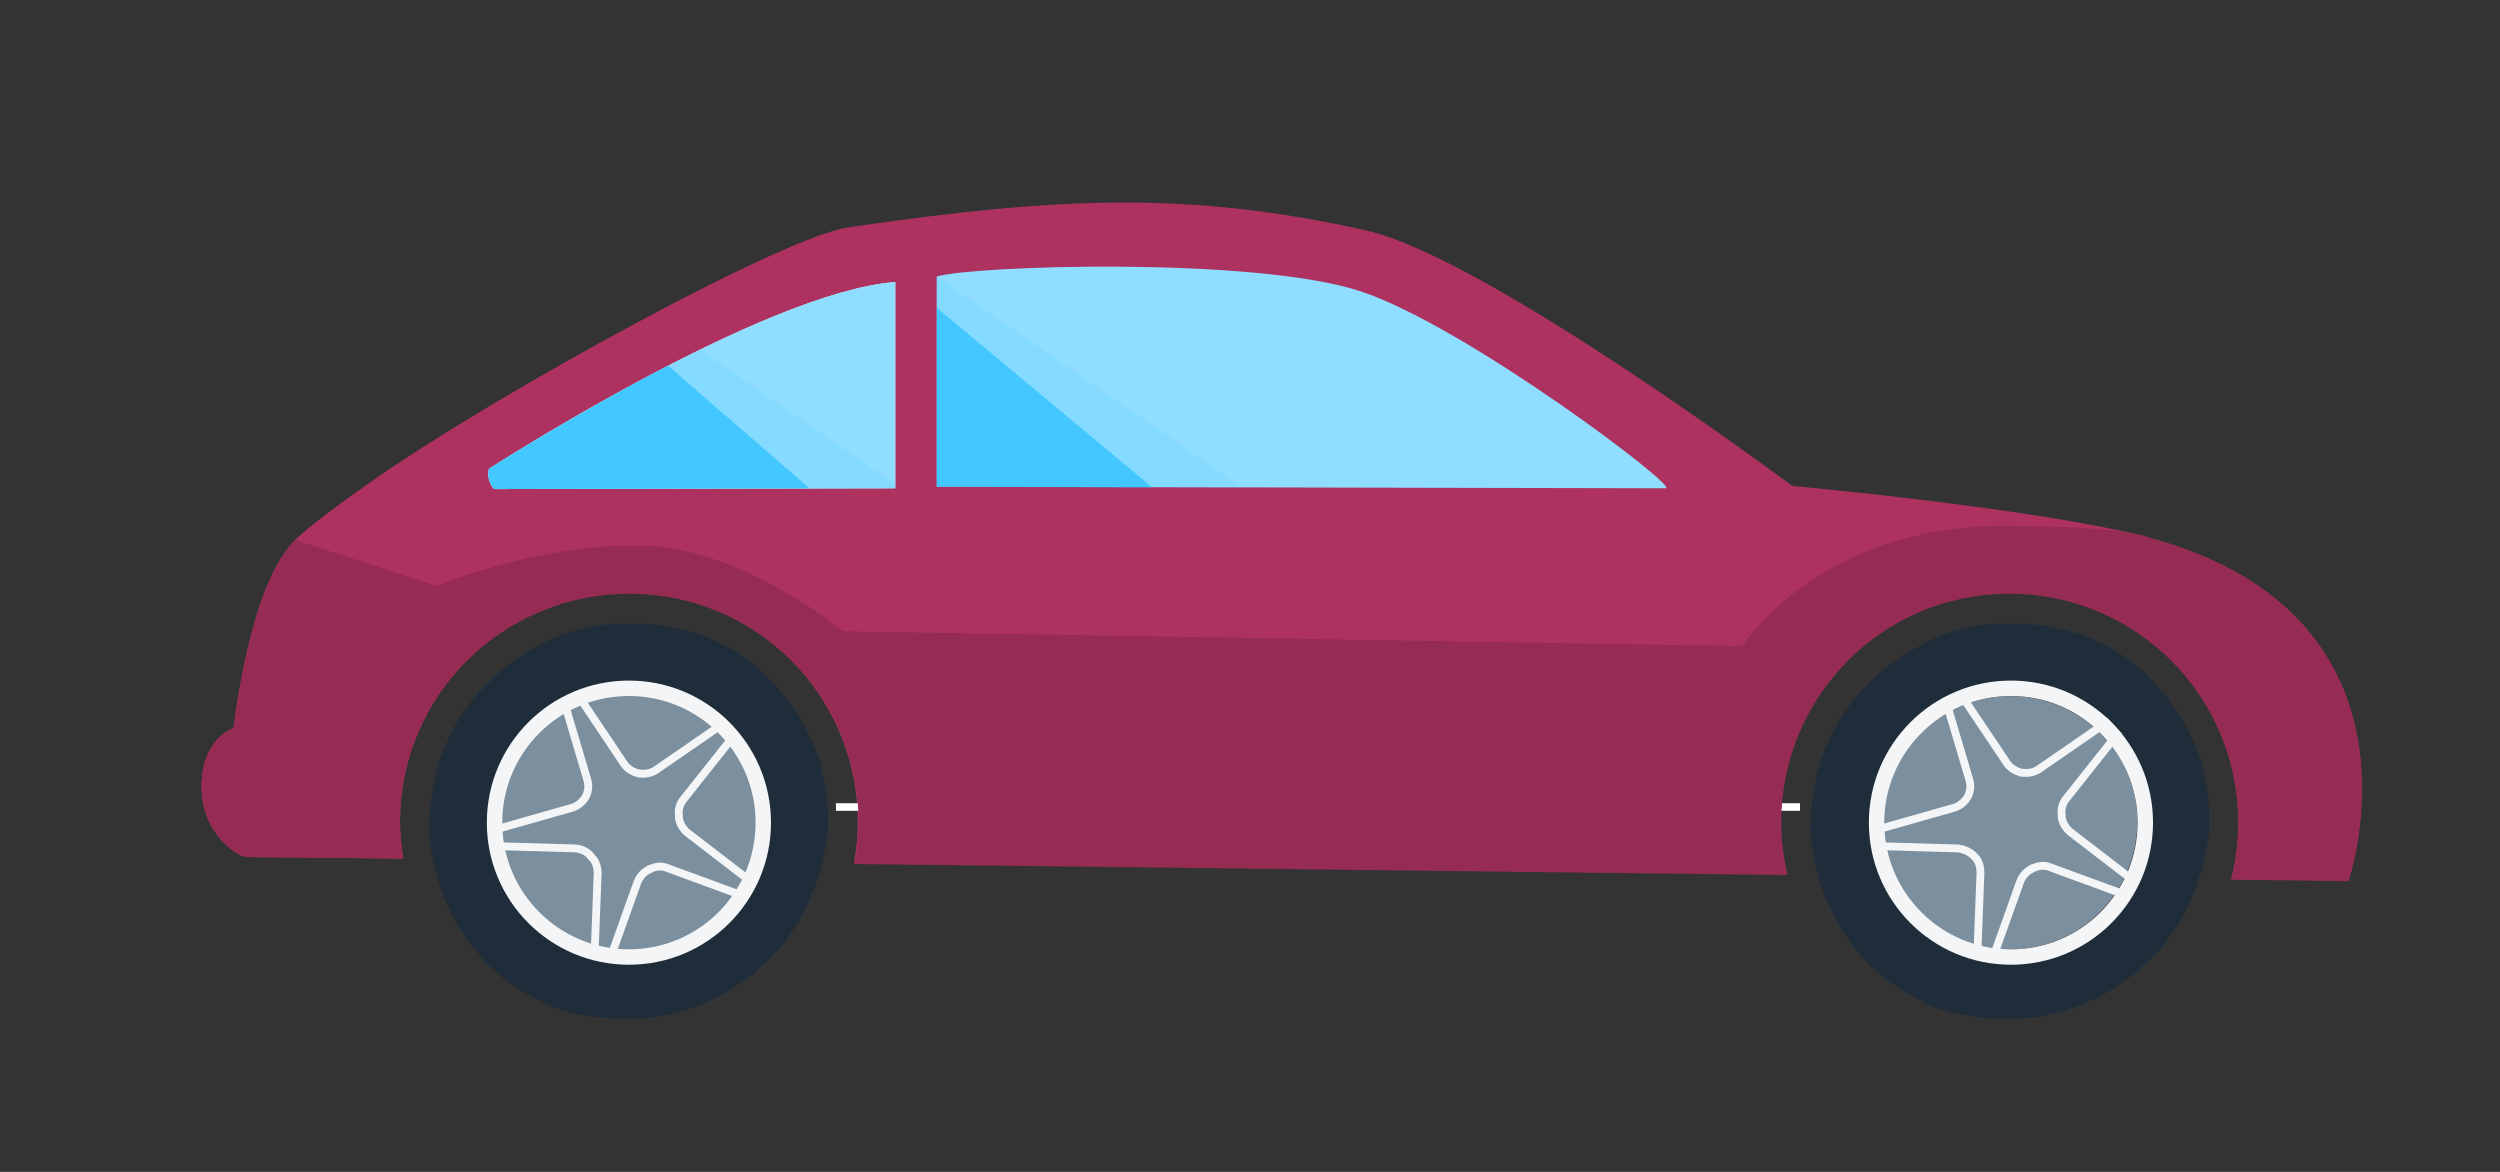 <?xml version="1.0" encoding="utf-8"?>
<!-- Generator: Adobe Illustrator 26.5.0, SVG Export Plug-In . SVG Version: 6.00 Build 0)  -->
<svg version="1.1" id="Layer_1" xmlns="http://www.w3.org/2000/svg" xmlns:xlink="http://www.w3.org/1999/xlink" x="0px" y="0px"
	 viewBox="0 0 320 150" style="enable-background:new 0 0 320 150;" xml:space="preserve">
<rect x="0" y="0" width="320" height="150" fill="#333333" stroke="none"/>
<style type="text/css">
	.st0{fill:#AE3260;}
	.st1{fill:#DC4235;}
	.st2{fill:#989899;}
	.st3{fill:#FFFFFF;}
	.st4{fill:#7B8F9E;}
	.st5{fill:#454447;}
	.st6{fill:#1E2D39;stroke:#1E2D39;stroke-width:1.972;stroke-miterlimit:10;}
	.st7{fill:none;stroke:#F4F5F6;stroke-width:1.004;stroke-miterlimit:10;}
	.st8{fill:#8FDDFF;}
	.st9{opacity:0.25;fill:#66D1FF;}
	.st10{opacity:0.49;fill:#00B3FF;}
	.st11{fill:#DFF0F1;}
	.st12{fill:none;stroke:#F4F5F6;stroke-width:1.972;stroke-miterlimit:10;}
	.st13{fill:none;stroke:#FFFFFF;stroke-width:0.972;stroke-miterlimit:10;}
	.st14{fill:#962C53;}
</style>
<path class="st0" d="M275,68.8c-13.8-3.7-45.6-6.6-45.6-6.6S190.3,33,174.9,29.5c-22.4-5-39-4.4-66.3-0.4
	c-8.4,1.2-44.9,21.3-60.3,32c-5.2,3.6-9,6.5-10.5,8c-5.9,5.7-7.9,24.1-7.9,24.1s-4.1,1.3-4.1,7.5c0,6.2,4.8,9,5.8,9
	c2.3,0,9.5,0.1,20,0.2c-0.2-1.5-0.4-3.1-0.4-4.7c0-16.2,13.1-29.3,29.3-29.3s29.3,13.1,29.3,29.3c0,1.8-0.2,3.6-0.5,5.3
	c37.7,0.4,82.6,1,119.4,1.4c-0.5-2.1-0.8-4.4-0.8-6.7c0-16.2,13.1-29.3,29.3-29.3s29.3,13.1,29.3,29.3c0,2.5-0.3,5-0.9,7.3
	c9.5,0.1,15,0.2,15,0.2C300.6,112.6,312.1,78.8,275,68.8z"/>
<path class="st1" d="M275.7,100.8c0.7,2.9,0.7,6,0,9h-38.1c-0.7-2.9-0.7-6,0-9c0.2-0.6,0.4-1.3,0.6-1.9c3.6-10.2,14.7-15.6,24.9-12
	C269.7,89.1,274.2,94.5,275.7,100.8z"/>
<path class="st1" d="M99.8,100.8c0.2,1.1,0.3,2.3,0.3,3.5c0,1.9-0.3,3.8-0.8,5.5H61.8c-0.5-1.8-0.8-3.6-0.8-5.5
	c0-1.2,0.1-2.3,0.3-3.5c1.6-9.2,9.6-16.1,19.2-16.1C90.1,84.7,98.1,91.6,99.8,100.8z"/>
<path class="st2" d="M100.1,104.2c0,1.9-0.3,3.8-0.8,5.5c0,0,0,0.1,0,0.1H61.8c0,0,0-0.1,0-0.1c-0.5-1.8-0.8-3.6-0.8-5.5
	c0-1.2,0.1-2.3,0.3-3.5h38.5C100,101.9,100.1,103,100.1,104.2z"/>
<path class="st2" d="M275.7,100.8c0.7,2.9,0.7,6,0,9c0,0,0,0.1,0,0.1h-38c0,0,0-0.1,0-0.1c-0.7-2.9-0.7-6,0-9H275.7z"/>
<path class="st3" d="M100.1,104.2c0,1.9-0.3,3.8-0.8,5.5c0,0,0,0.1,0,0.1c-2.4,8-9.9,13.9-18.7,13.9c-8.8,0-16.3-5.9-18.7-13.9
	c0,0,0-0.1,0-0.1c-0.5-1.8-0.8-3.6-0.8-5.5c0-1.2,0.1-2.3,0.3-3.5c1.6-9.2,9.6-16.1,19.2-16.1c9.6,0,17.6,7,19.3,16.1
	C100,101.9,100.1,103,100.1,104.2z"/>
<path class="st4" d="M100.1,104.2c0,1.9-0.3,3.8-0.8,5.5c0,0,0,0.1,0,0.1c-2.4,8-9.9,13.9-18.7,13.9c-8.8,0-16.3-5.9-18.7-13.9
	c0,0,0-0.1,0-0.1c-0.5-1.8-0.8-3.6-0.8-5.5c0-1.2,0.1-2.3,0.3-3.5c1.6-9.2,9.6-16.1,19.2-16.1c9.6,0,17.6,7,19.3,16.1
	C100,101.9,100.1,103,100.1,104.2z"/>
<path class="st3" d="M275.7,109.7c0,0,0,0.1,0,0.1c-0.1,0.6-0.3,1.2-0.5,1.8c-3.6,10.2-14.7,15.6-24.9,12
	c-6.5-2.3-11.1-7.6-12.6-13.9c0,0,0-0.1,0-0.1c-0.7-2.9-0.7-6,0-9c0.2-0.6,0.4-1.3,0.6-1.9c3.6-10.2,14.7-15.6,24.9-12
	c6.5,2.3,11.1,7.7,12.6,14C276.4,103.6,276.4,106.7,275.7,109.7z"/>
<path class="st4" d="M275.7,109.7c0,0,0,0.1,0,0.1c-0.1,0.6-0.3,1.2-0.5,1.8c-3.6,10.2-14.7,15.6-24.9,12
	c-6.5-2.3-11.1-7.6-12.6-13.9c0,0,0-0.1,0-0.1c-0.7-2.9-0.7-6,0-9c0.2-0.6,0.4-1.3,0.6-1.9c3.6-10.2,14.7-15.6,24.9-12
	c6.5,2.3,11.1,7.7,12.6,14C276.4,103.6,276.4,106.7,275.7,109.7z"/>
<path class="st5" d="M234.7,105.5c0,0.1,0,0.1,0,0.2c0,0.2,0,0.3,0,0.5c0,0.3,0,0.6,0.1,1c0,0.3,0.1,0.6,0.1,0.9c0,0.1,0,0.1,0,0.2
	c0,0.1,0,0.2,0.1,0.3c0,0.1,0,0.3,0.1,0.4c0.1,0.3,0.1,0.6,0.2,1c0,0.1,0.1,0.3,0.1,0.4c0.1,0.3,0.2,0.6,0.2,0.9
	c0,0.1,0.1,0.3,0.1,0.4c0,0,0,0.1,0,0.1c0.1,0.3,0.2,0.5,0.3,0.8c0.1,0.1,0.1,0.3,0.2,0.4c0.1,0.2,0.1,0.4,0.2,0.6
	c0.1,0.1,0.1,0.2,0.2,0.4c0.1,0.1,0.1,0.3,0.2,0.4c0.1,0.1,0.1,0.3,0.2,0.4c0.1,0.2,0.1,0.3,0.2,0.5l0,0c0.1,0.1,0.1,0.3,0.2,0.4
	c0.1,0.2,0.2,0.4,0.3,0.5c0.1,0.1,0.1,0.2,0.2,0.4l0,0c0.1,0.1,0.1,0.2,0.2,0.4l0,0c0.1,0.2,0.3,0.5,0.4,0.7c0,0.1,0.1,0.1,0.1,0.1
	c0.1,0.1,0.2,0.2,0.3,0.4c0.2,0.3,0.4,0.5,0.6,0.8c0.1,0.1,0.2,0.2,0.3,0.4c0.2,0.3,0.4,0.5,0.6,0.8c0.1,0.1,0.2,0.2,0.3,0.3
	c0.2,0.2,0.4,0.5,0.7,0.7c0.1,0.1,0.2,0.2,0.3,0.3c0,0,0.1,0.1,0.1,0.1c0.2,0.2,0.4,0.4,0.6,0.5c0.1,0.1,0.2,0.2,0.3,0.3
	c0.2,0.2,0.5,0.4,0.8,0.6c0.1,0.1,0.2,0.2,0.4,0.3c0.1,0.1,0.2,0.1,0.3,0.2c0.1,0,0.1,0.1,0.2,0.1c0.1,0.1,0.2,0.2,0.4,0.2l0,0
	c0.1,0.1,0.2,0.2,0.4,0.2c0.1,0,0.1,0.1,0.2,0.1c0.2,0.1,0.4,0.3,0.6,0.4c0.1,0.1,0.2,0.2,0.4,0.2c0.1,0,0.1,0.1,0.2,0.1
	c0.2,0.1,0.4,0.2,0.7,0.4c0.1,0.1,0.2,0.1,0.4,0.2c0.2,0.1,0.5,0.2,0.7,0.3c0.1,0,0.1,0.1,0.2,0.1c0.1,0.1,0.3,0.1,0.4,0.2
	c0.3,0.1,0.6,0.3,0.9,0.4c0.1,0.1,0.3,0.1,0.4,0.1c0.3,0.1,0.6,0.2,0.9,0.3c0.1,0.1,0.3,0.1,0.4,0.1c0.3,0.1,0.6,0.2,0.9,0.2l0,0
	c0.1,0,0.3,0.1,0.4,0.1c0.1,0,0.2,0,0.2,0c0.2,0.1,0.5,0.1,0.7,0.1c0.2,0.1,0.3,0.1,0.4,0.1c0,0,0,0,0,0c0.3,0.1,0.6,0.1,0.9,0.1
	c0.1,0,0.3,0,0.4,0.1c0.2,0,0.4,0,0.5,0c0.1,0,0.3,0,0.5,0c0.1,0,0.3,0,0.4,0c0.1,0,0.2,0,0.2,0c0.2,0,0.5,0,0.7,0
	c0.1,0,0.3,0,0.4,0c0.2,0,0.3,0,0.5,0c0.2,0,0.3,0,0.5-0.1c0.2,0,0.3,0,0.4,0c0.3,0,0.6-0.1,1-0.1c0.1,0,0.3,0,0.4-0.1
	c0.3-0.1,0.7-0.1,1-0.2l0,0c0.1,0,0.3-0.1,0.4-0.1c0.3-0.1,0.6-0.2,0.9-0.2l0,0c0.1,0,0.3-0.1,0.4-0.1c0.2,0,0.4-0.1,0.5-0.2
	c0.1,0,0.3-0.1,0.4-0.1c0.1,0,0.3-0.1,0.4-0.1l0,0c0.1,0,0.2-0.1,0.3-0.1c0.2-0.1,0.4-0.2,0.6-0.2c0.1,0,0.3-0.1,0.4-0.2l0,0
	c0.1-0.1,0.3-0.1,0.4-0.2c0.2-0.1,0.3-0.2,0.5-0.2c0.1-0.1,0.3-0.1,0.4-0.2c0.1-0.1,0.2-0.1,0.2-0.1c0.2-0.1,0.4-0.2,0.6-0.3
	c0.1-0.1,0.2-0.1,0.4-0.2c0.3-0.2,0.6-0.3,0.8-0.5c0.1-0.1,0.2-0.2,0.4-0.2c0.3-0.2,0.5-0.4,0.8-0.6c0.1-0.1,0.2-0.2,0.4-0.3
	c0.2-0.2,0.5-0.4,0.8-0.6c0.1-0.1,0.2-0.2,0.3-0.3c0.2-0.2,0.5-0.4,0.7-0.7c0.1-0.1,0.2-0.2,0.3-0.3c0.1,0,0.1-0.1,0.2-0.2
	c0.2-0.2,0.4-0.4,0.5-0.5c0.1-0.1,0.2-0.2,0.3-0.3c0,0,0-0.1,0.1-0.1c0.2-0.2,0.3-0.4,0.5-0.6c0,0,0.1-0.1,0.1-0.1
	c0.1-0.1,0.2-0.2,0.3-0.3c0.2-0.3,0.4-0.5,0.6-0.8c0.1-0.1,0.2-0.2,0.2-0.4c0.2-0.3,0.4-0.5,0.5-0.8c0.1-0.1,0.2-0.2,0.2-0.4
	c0.2-0.3,0.3-0.6,0.5-0.8c0.1-0.1,0.1-0.2,0.2-0.4c0.2-0.3,0.3-0.5,0.4-0.8c0,0,0-0.1,0-0.1c0.1-0.1,0.1-0.3,0.2-0.4
	c0.1-0.3,0.3-0.6,0.4-0.9c0.1-0.1,0.1-0.3,0.2-0.4c0.1-0.3,0.2-0.6,0.3-0.9c0.1-0.1,0.1-0.3,0.1-0.4c0.1-0.3,0.2-0.6,0.2-0.9
	c0-0.1,0.1-0.3,0.1-0.4c0.1-0.3,0.1-0.6,0.2-1c0-0.1,0.1-0.3,0.1-0.4c0-0.1,0-0.2,0.1-0.3c0-0.2,0.1-0.4,0.1-0.6
	c0-0.1,0.1-0.3,0.1-0.4c0-0.1,0-0.3,0.1-0.5c0,0,0,0,0,0c0-0.2,0-0.3,0-0.5c0-0.2,0-0.3,0-0.5c0-0.2,0-0.5,0-0.8c0-0.1,0-0.1,0-0.2
	c0-0.1,0-0.3,0-0.4c0-0.3,0-0.6-0.1-1c0-0.1,0-0.3,0-0.4c0-0.3-0.1-0.6-0.1-1c0-0.1,0-0.3-0.1-0.4c-0.1-0.3-0.1-0.6-0.2-1
	c0-0.1-0.1-0.3-0.1-0.4c-0.1-0.3-0.1-0.6-0.2-0.9c-0.1-0.1-0.1-0.3-0.1-0.4c-0.1-0.3-0.2-0.5-0.2-0.8c0-0.1,0-0.1-0.1-0.2
	c0-0.1-0.1-0.3-0.2-0.4c-0.1-0.2-0.1-0.4-0.2-0.6c0-0.1-0.1-0.2-0.1-0.4c-0.1-0.1-0.1-0.3-0.2-0.4c-0.1-0.1-0.1-0.3-0.2-0.4
	c-0.1-0.2-0.2-0.3-0.2-0.5l0,0c-0.1-0.1-0.1-0.3-0.2-0.4c0-0.1-0.1-0.1-0.1-0.1c-0.1-0.2-0.2-0.5-0.4-0.7l0,0
	c-0.1-0.1-0.2-0.3-0.2-0.4l0,0c-0.1-0.2-0.3-0.5-0.4-0.7c0-0.1-0.1-0.1-0.1-0.1c-0.1-0.1-0.2-0.2-0.3-0.4c-0.2-0.3-0.4-0.5-0.6-0.8
	c-0.1-0.1-0.2-0.2-0.3-0.4l0,0c-0.2-0.2-0.4-0.5-0.6-0.7c-0.1-0.1-0.2-0.2-0.3-0.3c0,0,0,0,0,0c-0.2-0.2-0.4-0.5-0.6-0.7
	c-0.1-0.1-0.2-0.2-0.3-0.3c0,0,0,0,0-0.1c-0.2-0.2-0.5-0.4-0.7-0.6c-0.1-0.1-0.2-0.2-0.3-0.3c-0.2-0.2-0.5-0.4-0.8-0.6
	c-0.1-0.1-0.2-0.2-0.4-0.3c-0.3-0.2-0.5-0.4-0.8-0.6c-0.1-0.1-0.2-0.2-0.4-0.2c0,0-0.1-0.1-0.1-0.1c-0.2-0.2-0.5-0.3-0.7-0.4
	c-0.1-0.1-0.2-0.2-0.4-0.2c-0.1-0.1-0.2-0.1-0.3-0.2c-0.2-0.1-0.4-0.2-0.5-0.3c-0.1-0.1-0.3-0.1-0.4-0.2c-0.3-0.2-0.6-0.3-0.9-0.4
	c-0.1-0.1-0.3-0.1-0.4-0.2c-0.3-0.1-0.6-0.2-0.9-0.4c-0.1-0.1-0.3-0.1-0.4-0.1c-0.3-0.1-0.6-0.2-0.9-0.3c-0.1-0.1-0.3-0.1-0.4-0.1
	c-0.3-0.1-0.6-0.2-0.9-0.2l0,0c-0.1,0-0.3-0.1-0.4-0.1c0,0,0,0,0,0c-0.3-0.1-0.6-0.1-0.9-0.2c-0.1-0.1-0.3-0.1-0.4-0.1
	c-0.3,0-0.6-0.1-1-0.1c-0.1,0-0.3,0-0.4-0.1c-0.2,0-0.4,0-0.5,0c-0.1,0-0.3,0-0.4,0c-0.1,0-0.3,0-0.4,0c-0.3,0-0.6,0-1,0
	c-0.1,0-0.3,0-0.4,0c-0.3,0-0.6,0-1,0.1c-0.1,0-0.3,0-0.4,0c-0.3,0-0.6,0.1-1,0.1c-0.1,0-0.3,0.1-0.4,0.1c-0.3,0.1-0.6,0.1-1,0.2
	c-0.1,0-0.3,0.1-0.4,0.1c-0.3,0.1-0.6,0.2-0.9,0.3c-0.1,0-0.3,0.1-0.4,0.1c-0.3,0.1-0.6,0.2-0.9,0.3c-0.1,0-0.3,0.1-0.4,0.1l0,0
	c-0.1,0-0.2,0.1-0.3,0.1c-0.2,0.1-0.4,0.2-0.6,0.2c-0.1,0.1-0.3,0.1-0.4,0.2c-0.1,0.1-0.3,0.1-0.4,0.2c-0.2,0.1-0.3,0.2-0.5,0.2
	c-0.1,0.1-0.3,0.1-0.4,0.2c-0.3,0.1-0.6,0.3-0.9,0.5c-0.1,0.1-0.2,0.1-0.4,0.2c-0.3,0.2-0.6,0.3-0.8,0.5c-0.1,0.1-0.2,0.2-0.4,0.2
	c-0.3,0.2-0.5,0.4-0.8,0.6c-0.1,0.1-0.2,0.2-0.3,0.3c-0.3,0.2-0.5,0.4-0.8,0.6c-0.1,0.1-0.2,0.2-0.3,0.3l0,0
	c-0.2,0.2-0.5,0.4-0.7,0.7c-0.1,0.1-0.2,0.2-0.3,0.3c-0.2,0.2-0.3,0.3-0.5,0.5c-0.1,0.1-0.1,0.1-0.2,0.2c-0.1,0.1-0.2,0.2-0.3,0.3
	c0,0-0.1,0.1-0.1,0.1c-0.1,0.2-0.3,0.3-0.4,0.5c-0.1,0.1-0.1,0.1-0.1,0.2c-0.1,0.1-0.2,0.2-0.3,0.4c-0.2,0.2-0.4,0.5-0.6,0.8
	c-0.1,0.1-0.2,0.2-0.2,0.4c0,0.1-0.1,0.1-0.1,0.2c-0.2,0.2-0.3,0.4-0.4,0.7c-0.1,0.1-0.2,0.2-0.2,0.4c-0.2,0.3-0.3,0.6-0.5,0.9
	c-0.1,0.1-0.2,0.2-0.2,0.4l0,0c-0.1,0.3-0.3,0.6-0.4,0.9c-0.1,0.1-0.1,0.3-0.2,0.4c-0.1,0.3-0.2,0.6-0.4,0.9
	c-0.2,0.4-0.3,0.9-0.5,1.4c0,0.1-0.1,0.3-0.1,0.4l0,0c-0.1,0.2-0.1,0.4-0.1,0.5c-0.1,0.1-0.1,0.3-0.1,0.4c-0.1,0.1-0.1,0.3-0.1,0.4
	c0,0.2-0.1,0.4-0.1,0.5c-0.1,0.1-0.1,0.3-0.1,0.4l0,0c0,0.1-0.1,0.3-0.1,0.4c0,0.2-0.1,0.4-0.1,0.6c0,0.1,0,0.2,0,0.4
	c0,0.1-0.1,0.3-0.1,0.4c0,0.3-0.1,0.6-0.1,1c0,0.1,0,0.3,0,0.4C234.7,105,234.7,105.3,234.7,105.5z M242.5,112.2
	c-0.6-1.2-1-2.5-1.2-3.9c-0.1-0.8-0.2-1.5-0.3-2.2c-0.3-6,2.9-11.9,8.4-14.9c0.3-0.2,0.7-0.4,1-0.5c0.4-0.2,0.7-0.3,1.1-0.5
	c5.9-2.3,12.4-0.9,16.9,3.2c0.6,0.5,1.1,1,1.6,1.6c0.8,1,1.6,2.1,2.1,3.4c2.1,4.5,1.9,9.6-0.1,13.8c-0.3,0.7-0.7,1.4-1.1,2
	c-1.6,2.4-3.9,4.5-6.7,5.8c-2.9,1.3-6,1.8-8.9,1.4c-0.8-0.1-1.5-0.2-2.2-0.4C248.5,119.7,244.6,116.7,242.5,112.2z"/>
<path class="st5" d="M234.7,105.5c0,0.1,0,0.1,0,0.2c0,0.2,0,0.3,0,0.5c0,0.3,0,0.6,0.1,1c0,0.3,0.1,0.6,0.1,0.9c0,0.1,0,0.1,0,0.2
	c0,0.1,0,0.2,0.1,0.3c0,0.1,0,0.3,0.1,0.4c0.1,0.3,0.1,0.6,0.2,1c0,0.1,0.1,0.3,0.1,0.4c0.1,0.3,0.2,0.6,0.2,0.9
	c0,0.1,0.1,0.3,0.1,0.4c0,0,0,0.1,0,0.1c0.1,0.3,0.2,0.5,0.3,0.8c0.1,0.1,0.1,0.3,0.2,0.4c0.1,0.2,0.1,0.4,0.2,0.6
	c0.1,0.1,0.1,0.2,0.2,0.4c0.1,0.1,0.1,0.3,0.2,0.4c0.1,0.1,0.1,0.3,0.2,0.4c0.1,0.2,0.1,0.3,0.2,0.5l0,0c0.1,0.1,0.1,0.3,0.2,0.4
	c0.1,0.2,0.2,0.4,0.3,0.5c0.1,0.1,0.1,0.2,0.2,0.4l0,0c0.1,0.1,0.1,0.2,0.2,0.4l0,0c0.1,0.2,0.3,0.5,0.4,0.7c0,0.1,0.1,0.1,0.1,0.1
	c0.1,0.1,0.2,0.2,0.3,0.4c0.2,0.3,0.4,0.5,0.6,0.8c0.1,0.1,0.2,0.2,0.3,0.4c0.2,0.3,0.4,0.5,0.6,0.8c0.1,0.1,0.2,0.2,0.3,0.3
	c0.2,0.2,0.4,0.5,0.7,0.7c0.1,0.1,0.2,0.2,0.3,0.3c0,0,0.1,0.1,0.1,0.1c0.2,0.2,0.4,0.4,0.6,0.5c0.1,0.1,0.2,0.2,0.3,0.3
	c0.2,0.2,0.5,0.4,0.8,0.6c0.1,0.1,0.2,0.2,0.4,0.3c0.1,0.1,0.2,0.1,0.3,0.2c0.1,0,0.1,0.1,0.2,0.1c0.1,0.1,0.2,0.2,0.4,0.2l0,0
	c0.1,0.1,0.2,0.2,0.4,0.2c0.1,0,0.1,0.1,0.2,0.1c0.2,0.1,0.4,0.3,0.6,0.4c0.1,0.1,0.2,0.2,0.4,0.2c0.1,0,0.1,0.1,0.2,0.1
	c0.2,0.1,0.4,0.2,0.7,0.4c0.1,0.1,0.2,0.1,0.4,0.2c0.2,0.1,0.5,0.2,0.7,0.3c0.1,0,0.1,0.1,0.2,0.1c0.1,0.1,0.3,0.1,0.4,0.2
	c0.3,0.1,0.6,0.3,0.9,0.4c0.1,0.1,0.3,0.1,0.4,0.1c0.3,0.1,0.6,0.2,0.9,0.3c0.1,0.1,0.3,0.1,0.4,0.1c0.3,0.1,0.6,0.2,0.9,0.2l0,0
	c0.1,0,0.3,0.1,0.4,0.1c0.1,0,0.2,0,0.2,0c0.2,0.1,0.5,0.1,0.7,0.1c0.2,0.1,0.3,0.1,0.4,0.1c0,0,0,0,0,0c0.3,0.1,0.6,0.1,0.9,0.1
	c0.1,0,0.3,0,0.4,0.1c0.2,0,0.4,0,0.5,0c0.1,0,0.3,0,0.5,0c0.1,0,0.3,0,0.4,0c0.1,0,0.2,0,0.2,0c0.2,0,0.5,0,0.7,0
	c0.1,0,0.3,0,0.4,0c0.2,0,0.3,0,0.5,0c0.2,0,0.3,0,0.5-0.1c0.2,0,0.3,0,0.4,0c0.3,0,0.6-0.1,1-0.1c0.1,0,0.3,0,0.4-0.1
	c0.3-0.1,0.7-0.1,1-0.2l0,0c0.1,0,0.3-0.1,0.4-0.1c0.3-0.1,0.6-0.2,0.9-0.2l0,0c0.1,0,0.3-0.1,0.4-0.1c0.2,0,0.4-0.1,0.5-0.2
	c0.1,0,0.3-0.1,0.4-0.1c0.1,0,0.3-0.1,0.4-0.1l0,0c0.1,0,0.2-0.1,0.3-0.1c0.2-0.1,0.4-0.2,0.6-0.2c0.1,0,0.3-0.1,0.4-0.2l0,0
	c0.1-0.1,0.3-0.1,0.4-0.2c0.2-0.1,0.3-0.2,0.5-0.2c0.1-0.1,0.3-0.1,0.4-0.2c0.1-0.1,0.2-0.1,0.2-0.1c0.2-0.1,0.4-0.2,0.6-0.3
	c0.1-0.1,0.2-0.1,0.4-0.2c0.3-0.2,0.6-0.3,0.8-0.5c0.1-0.1,0.2-0.2,0.4-0.2c0.3-0.2,0.5-0.4,0.8-0.6c0.1-0.1,0.2-0.2,0.4-0.3
	c0.2-0.2,0.5-0.4,0.8-0.6c0.1-0.1,0.2-0.2,0.3-0.3c0.2-0.2,0.5-0.4,0.7-0.7c0.1-0.1,0.2-0.2,0.3-0.3c0.1,0,0.1-0.1,0.2-0.2
	c0.2-0.2,0.4-0.4,0.5-0.5c0.1-0.1,0.2-0.2,0.3-0.3c0,0,0-0.1,0.1-0.1c0.2-0.2,0.3-0.4,0.5-0.6c0,0,0.1-0.1,0.1-0.1
	c0.1-0.1,0.2-0.2,0.3-0.3c0.2-0.3,0.4-0.5,0.6-0.8c0.1-0.1,0.2-0.2,0.2-0.4c0.2-0.3,0.4-0.5,0.5-0.8c0.1-0.1,0.2-0.2,0.2-0.4
	c0.2-0.3,0.3-0.6,0.5-0.8c0.1-0.1,0.1-0.2,0.2-0.4c0.2-0.3,0.3-0.5,0.4-0.8c0,0,0-0.1,0-0.1c0.1-0.1,0.1-0.3,0.2-0.4
	c0.1-0.3,0.3-0.6,0.4-0.9c0.1-0.1,0.1-0.3,0.2-0.4c0.1-0.3,0.2-0.6,0.3-0.9c0.1-0.1,0.1-0.3,0.1-0.4c0.1-0.3,0.2-0.6,0.2-0.9
	c0-0.1,0.1-0.3,0.1-0.4c0.1-0.3,0.1-0.6,0.2-1c0-0.1,0.1-0.3,0.1-0.4c0-0.1,0-0.2,0.1-0.3c0-0.2,0.1-0.4,0.1-0.6
	c0-0.1,0.1-0.3,0.1-0.4c0-0.1,0-0.3,0.1-0.5c0,0,0,0,0,0c0-0.2,0-0.3,0-0.5c0-0.2,0-0.3,0-0.5c0-0.2,0-0.5,0-0.8c0-0.1,0-0.1,0-0.2
	c0-0.1,0-0.3,0-0.4c0-0.3,0-0.6-0.1-1c0-0.1,0-0.3,0-0.4c0-0.3-0.1-0.6-0.1-1c0-0.1,0-0.3-0.1-0.4c-0.1-0.3-0.1-0.6-0.2-1
	c0-0.1-0.1-0.3-0.1-0.4c-0.1-0.3-0.1-0.6-0.2-0.9c-0.1-0.1-0.1-0.3-0.1-0.4c-0.1-0.3-0.2-0.5-0.2-0.8c0-0.1,0-0.1-0.1-0.2
	c0-0.1-0.1-0.3-0.2-0.4c-0.1-0.2-0.1-0.4-0.2-0.6c0-0.1-0.1-0.2-0.1-0.4c-0.1-0.1-0.1-0.3-0.2-0.4c-0.1-0.1-0.1-0.3-0.2-0.4
	c-0.1-0.2-0.2-0.3-0.2-0.5l0,0c-0.1-0.1-0.1-0.3-0.2-0.4c0-0.1-0.1-0.1-0.1-0.1c-0.1-0.2-0.2-0.5-0.4-0.7l0,0
	c-0.1-0.1-0.2-0.3-0.2-0.4l0,0c-0.1-0.2-0.3-0.5-0.4-0.7c0-0.1-0.1-0.1-0.1-0.1c-0.1-0.1-0.2-0.2-0.3-0.4c-0.2-0.3-0.4-0.5-0.6-0.8
	c-0.1-0.1-0.2-0.2-0.3-0.4l0,0c-0.2-0.2-0.4-0.5-0.6-0.7c-0.1-0.1-0.2-0.2-0.3-0.3c0,0,0,0,0,0c-0.2-0.2-0.4-0.5-0.6-0.7
	c-0.1-0.1-0.2-0.2-0.3-0.3c0,0,0,0,0-0.1c-0.2-0.2-0.5-0.4-0.7-0.6c-0.1-0.1-0.2-0.2-0.3-0.3c-0.2-0.2-0.5-0.4-0.8-0.6
	c-0.1-0.1-0.2-0.2-0.4-0.3c-0.3-0.2-0.5-0.4-0.8-0.6c-0.1-0.1-0.2-0.2-0.4-0.2c0,0-0.1-0.1-0.1-0.1c-0.2-0.2-0.5-0.3-0.7-0.4
	c-0.1-0.1-0.2-0.2-0.4-0.2c-0.1-0.1-0.2-0.1-0.3-0.2c-0.2-0.1-0.4-0.2-0.5-0.3c-0.1-0.1-0.3-0.1-0.4-0.2c-0.3-0.2-0.6-0.3-0.9-0.4
	c-0.1-0.1-0.3-0.1-0.4-0.2c-0.3-0.1-0.6-0.2-0.9-0.4c-0.1-0.1-0.3-0.1-0.4-0.1c-0.3-0.1-0.6-0.2-0.9-0.3c-0.1-0.1-0.3-0.1-0.4-0.1
	c-0.3-0.1-0.6-0.2-0.9-0.2l0,0c-0.1,0-0.3-0.1-0.4-0.1c0,0,0,0,0,0c-0.3-0.1-0.6-0.1-0.9-0.2c-0.1-0.1-0.3-0.1-0.4-0.1
	c-0.3,0-0.6-0.1-1-0.1c-0.1,0-0.3,0-0.4-0.1c-0.2,0-0.4,0-0.5,0c-0.1,0-0.3,0-0.4,0c-0.1,0-0.3,0-0.4,0c-0.3,0-0.6,0-1,0
	c-0.1,0-0.3,0-0.4,0c-0.3,0-0.6,0-1,0.1c-0.1,0-0.3,0-0.4,0c-0.3,0-0.6,0.1-1,0.1c-0.1,0-0.3,0.1-0.4,0.1c-0.3,0.1-0.6,0.1-1,0.2
	c-0.1,0-0.3,0.1-0.4,0.1c-0.3,0.1-0.6,0.2-0.9,0.3c-0.1,0-0.3,0.1-0.4,0.1c-0.3,0.1-0.6,0.2-0.9,0.3c-0.1,0-0.3,0.1-0.4,0.1l0,0
	c-0.1,0-0.2,0.1-0.3,0.1c-0.2,0.1-0.4,0.2-0.6,0.2c-0.1,0.1-0.3,0.1-0.4,0.2c-0.1,0.1-0.3,0.1-0.4,0.2c-0.2,0.1-0.3,0.2-0.5,0.2
	c-0.1,0.1-0.3,0.1-0.4,0.2c-0.3,0.1-0.6,0.3-0.9,0.5c-0.1,0.1-0.2,0.1-0.4,0.2c-0.3,0.2-0.6,0.3-0.8,0.5c-0.1,0.1-0.2,0.2-0.4,0.2
	c-0.3,0.2-0.5,0.4-0.8,0.6c-0.1,0.1-0.2,0.2-0.3,0.3c-0.3,0.2-0.5,0.4-0.8,0.6c-0.1,0.1-0.2,0.2-0.3,0.3l0,0
	c-0.2,0.2-0.5,0.4-0.7,0.7c-0.1,0.1-0.2,0.2-0.3,0.3c-0.2,0.2-0.3,0.3-0.5,0.5c-0.1,0.1-0.1,0.1-0.2,0.2c-0.1,0.1-0.2,0.2-0.3,0.3
	c0,0-0.1,0.1-0.1,0.1c-0.1,0.2-0.3,0.3-0.4,0.5c-0.1,0.1-0.1,0.1-0.1,0.2c-0.1,0.1-0.2,0.2-0.3,0.4c-0.2,0.2-0.4,0.5-0.6,0.8
	c-0.1,0.1-0.2,0.2-0.2,0.4c0,0.1-0.1,0.1-0.1,0.2c-0.2,0.2-0.3,0.4-0.4,0.7c-0.1,0.1-0.2,0.2-0.2,0.4c-0.2,0.3-0.3,0.6-0.5,0.9
	c-0.1,0.1-0.2,0.2-0.2,0.4l0,0c-0.1,0.3-0.3,0.6-0.4,0.9c-0.1,0.1-0.1,0.3-0.2,0.4c-0.1,0.3-0.2,0.6-0.4,0.9
	c-0.2,0.4-0.3,0.9-0.5,1.4c0,0.1-0.1,0.3-0.1,0.4l0,0c-0.1,0.2-0.1,0.4-0.1,0.5c-0.1,0.1-0.1,0.3-0.1,0.4c-0.1,0.1-0.1,0.3-0.1,0.4
	c0,0.2-0.1,0.4-0.1,0.5c-0.1,0.1-0.1,0.3-0.1,0.4l0,0c0,0.1-0.1,0.3-0.1,0.4c0,0.2-0.1,0.4-0.1,0.6c0,0.1,0,0.2,0,0.4
	c0,0.1-0.1,0.3-0.1,0.4c0,0.3-0.1,0.6-0.1,1c0,0.1,0,0.3,0,0.4C234.7,105,234.7,105.3,234.7,105.5z M242.5,112.2
	c-0.6-1.2-1-2.5-1.2-3.9c-0.1-0.8-0.2-1.5-0.3-2.2c-0.3-6,2.9-11.9,8.4-14.9c0.3-0.2,0.7-0.4,1-0.5c0.4-0.2,0.7-0.3,1.1-0.5
	c5.9-2.3,12.4-0.9,16.9,3.2c0.6,0.5,1.1,1,1.6,1.6c0.8,1,1.6,2.1,2.1,3.4c2.1,4.5,1.9,9.6-0.1,13.8c-0.3,0.7-0.7,1.4-1.1,2
	c-1.6,2.4-3.9,4.5-6.7,5.8c-2.9,1.3-6,1.8-8.9,1.4c-0.8-0.1-1.5-0.2-2.2-0.4C248.5,119.7,244.6,116.7,242.5,112.2z"/>
<path class="st5" d="M55.9,105.5c0,0.1,0,0.2,0,0.2c0,0.2,0,0.3,0,0.5c0,0.3,0,0.7,0.1,1c0,0.3,0.1,0.7,0.1,1c0,0.1,0,0.1,0,0.2
	c0,0.1,0,0.2,0.1,0.4c0,0.2,0,0.3,0.1,0.5c0.1,0.4,0.1,0.7,0.2,1c0,0.2,0.1,0.3,0.1,0.5c0.1,0.3,0.2,0.7,0.3,1
	c0,0.2,0.1,0.3,0.1,0.5c0,0,0,0.1,0,0.1c0.1,0.3,0.2,0.6,0.3,0.9c0.1,0.2,0.1,0.3,0.2,0.5c0.1,0.2,0.2,0.4,0.2,0.6
	c0.1,0.1,0.1,0.3,0.2,0.4c0.1,0.2,0.1,0.3,0.2,0.4c0.1,0.2,0.1,0.3,0.2,0.4c0.1,0.2,0.2,0.3,0.2,0.5l0,0c0.1,0.2,0.1,0.3,0.2,0.4
	c0.1,0.2,0.2,0.4,0.3,0.6c0.1,0.1,0.1,0.2,0.2,0.4l0,0c0.1,0.1,0.2,0.3,0.2,0.4l0,0c0.1,0.2,0.3,0.5,0.5,0.7c0,0.1,0.1,0.1,0.1,0.2
	c0.1,0.1,0.2,0.2,0.3,0.4c0.2,0.3,0.4,0.6,0.6,0.9c0.1,0.1,0.2,0.2,0.3,0.4c0.2,0.3,0.5,0.6,0.7,0.8c0.1,0.1,0.2,0.2,0.3,0.4
	c0.2,0.2,0.5,0.5,0.7,0.8c0.1,0.1,0.2,0.2,0.3,0.3c0,0,0.1,0.1,0.1,0.1c0.2,0.2,0.4,0.4,0.7,0.6c0.1,0.1,0.2,0.2,0.3,0.3
	c0.3,0.2,0.5,0.5,0.8,0.7c0.1,0.1,0.2,0.2,0.4,0.3c0.1,0.1,0.2,0.2,0.3,0.2c0.1,0,0.1,0.1,0.2,0.1c0.1,0.1,0.3,0.2,0.4,0.3l0,0
	c0.1,0.1,0.3,0.2,0.4,0.3c0.1,0,0.1,0.1,0.2,0.1c0.2,0.2,0.5,0.3,0.7,0.4c0.1,0.1,0.3,0.2,0.4,0.2c0.1,0,0.1,0.1,0.2,0.1
	c0.2,0.1,0.5,0.3,0.7,0.4c0.1,0.1,0.3,0.2,0.4,0.2c0.2,0.1,0.5,0.2,0.7,0.4c0.1,0,0.2,0.1,0.2,0.1c0.1,0.1,0.3,0.1,0.4,0.2
	c0.3,0.2,0.7,0.3,1,0.4c0.2,0.1,0.3,0.1,0.4,0.1c0.3,0.1,0.7,0.2,1,0.3c0.2,0.1,0.3,0.1,0.5,0.1c0.3,0.1,0.7,0.2,1,0.2l0,0
	c0.2,0,0.3,0.1,0.5,0.1c0.1,0,0.2,0,0.2,0c0.3,0.1,0.5,0.1,0.8,0.1c0.2,0.1,0.3,0.1,0.5,0.1c0,0,0,0,0,0c0.3,0.1,0.7,0.1,1,0.1
	c0.2,0,0.3,0,0.5,0.1c0.2,0,0.4,0,0.6,0c0.2,0,0.3,0,0.5,0c0.2,0,0.3,0,0.5,0c0.1,0,0.2,0,0.3,0c0.3,0,0.5,0,0.8,0
	c0.2,0,0.3,0,0.5,0c0.2,0,0.3,0,0.5,0c0.2,0,0.4,0,0.5-0.1c0.2,0,0.3,0,0.5,0c0.3,0,0.7-0.1,1-0.1c0.2,0,0.3,0,0.5-0.1
	c0.4-0.1,0.7-0.1,1-0.2l0,0c0.2,0,0.3-0.1,0.5-0.1c0.3-0.1,0.7-0.2,1-0.3l0,0c0.2,0,0.3-0.1,0.5-0.1c0.2,0,0.4-0.1,0.6-0.2
	c0.1,0,0.3-0.1,0.4-0.1c0.2,0,0.3-0.1,0.4-0.2l0,0c0.1,0,0.2-0.1,0.4-0.1c0.2-0.1,0.4-0.2,0.6-0.3c0.2,0,0.3-0.1,0.4-0.2l0,0
	c0.2-0.1,0.3-0.1,0.5-0.2c0.2-0.1,0.3-0.2,0.5-0.2c0.2-0.1,0.3-0.1,0.4-0.2c0.1-0.1,0.2-0.1,0.3-0.2c0.2-0.1,0.5-0.2,0.7-0.4
	c0.1-0.1,0.3-0.2,0.4-0.2c0.3-0.2,0.6-0.4,0.9-0.6c0.1-0.1,0.2-0.2,0.4-0.3c0.3-0.2,0.6-0.4,0.9-0.6c0.1-0.1,0.2-0.2,0.4-0.3
	c0.3-0.2,0.6-0.4,0.8-0.7c0.1-0.1,0.2-0.2,0.3-0.3c0.3-0.2,0.5-0.5,0.8-0.7c0.1-0.1,0.2-0.2,0.3-0.3c0.1,0,0.1-0.1,0.2-0.2
	c0.2-0.2,0.4-0.4,0.6-0.6c0.1-0.1,0.2-0.2,0.3-0.3c0,0,0-0.1,0.1-0.1c0.2-0.2,0.3-0.4,0.5-0.6c0,0,0.1-0.1,0.1-0.1
	c0.1-0.1,0.2-0.2,0.3-0.4c0.2-0.3,0.4-0.6,0.6-0.9c0.1-0.1,0.2-0.3,0.3-0.4c0.2-0.3,0.4-0.6,0.6-0.9c0.1-0.1,0.2-0.3,0.2-0.4
	c0.2-0.3,0.4-0.6,0.5-0.9c0.1-0.1,0.1-0.3,0.2-0.4c0.2-0.3,0.3-0.6,0.4-0.9c0,0,0-0.1,0-0.1c0.1-0.1,0.1-0.3,0.2-0.4
	c0.2-0.3,0.3-0.7,0.4-1c0.1-0.2,0.1-0.3,0.2-0.4c0.1-0.3,0.2-0.7,0.3-1c0.1-0.2,0.1-0.3,0.2-0.5c0.1-0.3,0.2-0.7,0.3-1
	c0-0.2,0.1-0.3,0.1-0.5c0.1-0.4,0.1-0.7,0.2-1c0-0.2,0.1-0.3,0.1-0.5c0-0.1,0-0.2,0.1-0.3c0-0.2,0.1-0.5,0.1-0.7
	c0-0.2,0.1-0.3,0.1-0.5c0-0.2,0-0.3,0.1-0.5c0,0,0,0,0,0c0-0.2,0-0.3,0-0.5c0-0.2,0-0.3,0-0.5c0-0.3,0-0.6,0-0.8c0-0.1,0-0.2,0-0.2
	c0-0.2,0-0.3,0-0.5c0-0.4,0-0.7-0.1-1.1c0-0.2,0-0.3,0-0.5c0-0.4-0.1-0.7-0.1-1c0-0.2,0-0.3-0.1-0.5c-0.1-0.3-0.1-0.7-0.2-1
	c0-0.2-0.1-0.3-0.1-0.5c-0.1-0.3-0.2-0.7-0.2-1c-0.1-0.2-0.1-0.3-0.1-0.5c-0.1-0.3-0.2-0.6-0.3-0.8c0-0.1,0-0.1-0.1-0.2
	c0-0.2-0.1-0.3-0.2-0.5c-0.1-0.2-0.1-0.4-0.2-0.6c0-0.1-0.1-0.3-0.2-0.4c-0.1-0.2-0.1-0.3-0.2-0.4c-0.1-0.2-0.1-0.3-0.2-0.4
	c-0.1-0.2-0.2-0.3-0.2-0.5l0,0c-0.1-0.2-0.1-0.3-0.2-0.4c0-0.1-0.1-0.1-0.1-0.2c-0.1-0.2-0.3-0.5-0.4-0.7l0,0
	c-0.1-0.1-0.2-0.3-0.2-0.4l0,0c-0.1-0.2-0.3-0.5-0.5-0.7c0-0.1-0.1-0.1-0.1-0.2c-0.1-0.1-0.2-0.2-0.3-0.4c-0.2-0.3-0.4-0.6-0.6-0.9
	c-0.1-0.1-0.2-0.2-0.3-0.4l0,0c-0.2-0.3-0.4-0.5-0.7-0.8c-0.1-0.1-0.2-0.2-0.3-0.4c0,0,0,0,0,0c-0.2-0.2-0.5-0.5-0.7-0.7
	c-0.1-0.1-0.2-0.2-0.3-0.3c0,0,0,0,0-0.1c-0.2-0.2-0.5-0.5-0.7-0.7c-0.1-0.1-0.2-0.2-0.3-0.3c-0.3-0.2-0.6-0.5-0.8-0.7
	c-0.1-0.1-0.2-0.2-0.4-0.3c-0.3-0.2-0.6-0.4-0.9-0.6c-0.1-0.1-0.3-0.2-0.4-0.3c0,0-0.1-0.1-0.1-0.1c-0.2-0.2-0.5-0.3-0.8-0.5
	c-0.1-0.1-0.3-0.2-0.4-0.2c-0.1-0.1-0.2-0.2-0.4-0.2c-0.2-0.1-0.4-0.2-0.6-0.3c-0.1-0.1-0.3-0.2-0.4-0.2c-0.3-0.2-0.6-0.3-1-0.5
	c-0.1-0.1-0.3-0.1-0.4-0.2c-0.3-0.1-0.7-0.3-1-0.4c-0.2-0.1-0.3-0.1-0.5-0.1c-0.3-0.1-0.7-0.2-1-0.3c-0.2-0.1-0.3-0.1-0.5-0.1
	c-0.3-0.1-0.7-0.2-1-0.2l0,0c-0.1,0-0.3-0.1-0.5-0.1c0,0,0,0,0,0c-0.3-0.1-0.7-0.2-1-0.2c-0.2-0.1-0.3-0.1-0.5-0.1
	c-0.3,0-0.7-0.1-1-0.1c-0.2,0-0.3,0-0.5-0.1c-0.2,0-0.4,0-0.6,0c-0.2,0-0.3,0-0.5,0c-0.2,0-0.3,0-0.5,0c-0.4,0-0.7,0-1.1,0
	c-0.2,0-0.3,0-0.5,0c-0.4,0-0.7,0-1.1,0.1c-0.2,0-0.3,0-0.5,0c-0.4,0-0.7,0.1-1.1,0.1c-0.2,0-0.3,0.1-0.5,0.1
	c-0.3,0.1-0.7,0.1-1,0.2c-0.2,0-0.3,0.1-0.5,0.1c-0.3,0.1-0.7,0.2-1,0.3c-0.1,0-0.3,0.1-0.4,0.1c-0.3,0.1-0.7,0.2-1,0.3
	c-0.2,0-0.3,0.1-0.4,0.2l0,0c-0.1,0-0.2,0.1-0.3,0.1c-0.2,0.1-0.5,0.2-0.7,0.3c-0.2,0.1-0.3,0.1-0.4,0.2c-0.1,0.1-0.3,0.1-0.4,0.2
	c-0.2,0.1-0.3,0.2-0.5,0.3c-0.2,0.1-0.3,0.1-0.4,0.2c-0.3,0.2-0.6,0.3-0.9,0.5c-0.1,0.1-0.3,0.2-0.4,0.2c-0.3,0.2-0.6,0.4-0.9,0.6
	c-0.1,0.1-0.3,0.2-0.4,0.3c-0.3,0.2-0.6,0.4-0.9,0.6c-0.1,0.1-0.2,0.2-0.4,0.3c-0.3,0.2-0.6,0.4-0.8,0.7c-0.1,0.1-0.2,0.2-0.4,0.3
	l0,0c-0.2,0.2-0.5,0.5-0.7,0.7c-0.1,0.1-0.2,0.2-0.3,0.3c-0.2,0.2-0.3,0.3-0.5,0.5c-0.1,0.1-0.2,0.2-0.2,0.2
	c-0.1,0.1-0.2,0.2-0.3,0.3c0,0-0.1,0.1-0.1,0.1c-0.2,0.2-0.3,0.4-0.5,0.6c-0.1,0.1-0.1,0.1-0.2,0.2c-0.1,0.1-0.2,0.2-0.3,0.4
	c-0.2,0.3-0.4,0.6-0.6,0.8c-0.1,0.1-0.2,0.3-0.3,0.4c0,0.1-0.1,0.1-0.1,0.2c-0.2,0.2-0.3,0.5-0.5,0.7c-0.1,0.1-0.2,0.3-0.2,0.4
	c-0.2,0.3-0.4,0.6-0.5,0.9c-0.1,0.1-0.2,0.3-0.2,0.4l0,0c-0.2,0.3-0.3,0.6-0.5,1c-0.1,0.1-0.1,0.3-0.2,0.4c-0.1,0.3-0.3,0.6-0.4,1
	c-0.2,0.5-0.4,1-0.5,1.5c0,0.1-0.1,0.3-0.1,0.4l0,0c-0.1,0.2-0.1,0.4-0.2,0.6c-0.1,0.2-0.1,0.3-0.1,0.5c-0.1,0.2-0.1,0.3-0.1,0.5
	c0,0.2-0.1,0.4-0.1,0.6c-0.1,0.2-0.1,0.3-0.1,0.4l0,0c0,0.2-0.1,0.3-0.1,0.5c0,0.2-0.1,0.4-0.1,0.6c0,0.1,0,0.3,0,0.4
	c0,0.2-0.1,0.3-0.1,0.5c0,0.4-0.1,0.7-0.1,1.1c0,0.2,0,0.3,0,0.5C55.9,105,55.9,105.3,55.9,105.5z M64.4,112.8
	c-0.6-1.4-1.1-2.8-1.3-4.2c-0.2-0.8-0.2-1.6-0.3-2.4c-0.3-6.5,3.1-12.9,9.1-16.2c0.4-0.2,0.7-0.4,1.1-0.6c0.4-0.2,0.8-0.3,1.2-0.5
	c6.4-2.5,13.5-1,18.3,3.5c0.6,0.5,1.2,1.1,1.7,1.8c0.9,1.1,1.7,2.3,2.3,3.7c2.3,4.9,2.1,10.4-0.1,15c-0.3,0.7-0.7,1.5-1.2,2.2
	c-1.7,2.6-4.2,4.9-7.3,6.3c-3.1,1.5-6.5,1.9-9.6,1.5c-0.8-0.1-1.6-0.2-2.4-0.5C71,121,66.7,117.6,64.4,112.8z"/>
<path class="st6" d="M55.9,105.5c0,0.1,0,0.2,0,0.2c0,0.2,0,0.3,0,0.5c0,0.3,0,0.7,0.1,1c0,0.3,0.1,0.7,0.1,1c0,0.1,0,0.1,0,0.2
	c0,0.1,0,0.2,0.1,0.4c0,0.2,0,0.3,0.1,0.5c0.1,0.4,0.1,0.7,0.2,1c0,0.2,0.1,0.3,0.1,0.5c0.1,0.3,0.2,0.7,0.3,1
	c0,0.2,0.1,0.3,0.1,0.5c0,0,0,0.1,0,0.1c0.1,0.3,0.2,0.6,0.3,0.9c0.1,0.2,0.1,0.3,0.2,0.5c0.1,0.2,0.2,0.4,0.2,0.6
	c0.1,0.1,0.1,0.3,0.2,0.4c0.1,0.2,0.1,0.3,0.2,0.4c0.1,0.2,0.1,0.3,0.2,0.4c0.1,0.2,0.2,0.3,0.2,0.5l0,0c0.1,0.2,0.1,0.3,0.2,0.4
	c0.1,0.2,0.2,0.4,0.3,0.6c0.1,0.1,0.1,0.2,0.2,0.4l0,0c0.1,0.1,0.2,0.3,0.2,0.4l0,0c0.1,0.2,0.3,0.5,0.5,0.7c0,0.1,0.1,0.1,0.1,0.2
	c0.1,0.1,0.2,0.2,0.3,0.4c0.2,0.3,0.4,0.6,0.6,0.9c0.1,0.1,0.2,0.2,0.3,0.4c0.2,0.3,0.5,0.6,0.7,0.8c0.1,0.1,0.2,0.2,0.3,0.4
	c0.2,0.2,0.5,0.5,0.7,0.8c0.1,0.1,0.2,0.2,0.3,0.3c0,0,0.1,0.1,0.1,0.1c0.2,0.2,0.4,0.4,0.7,0.6c0.1,0.1,0.2,0.2,0.3,0.3
	c0.3,0.2,0.5,0.5,0.8,0.7c0.1,0.1,0.2,0.2,0.4,0.3c0.1,0.1,0.2,0.2,0.3,0.2c0.1,0,0.1,0.1,0.2,0.1c0.1,0.1,0.3,0.2,0.4,0.3l0,0
	c0.1,0.1,0.3,0.2,0.4,0.3c0.1,0,0.1,0.1,0.2,0.1c0.2,0.2,0.5,0.3,0.7,0.4c0.1,0.1,0.3,0.2,0.4,0.2c0.1,0,0.1,0.1,0.2,0.1
	c0.2,0.1,0.5,0.3,0.7,0.4c0.1,0.1,0.3,0.2,0.4,0.2c0.2,0.1,0.5,0.2,0.7,0.4c0.1,0,0.2,0.1,0.2,0.1c0.1,0.1,0.3,0.1,0.4,0.2
	c0.3,0.2,0.7,0.3,1,0.4c0.2,0.1,0.3,0.1,0.4,0.1c0.3,0.1,0.7,0.2,1,0.3c0.2,0.1,0.3,0.1,0.5,0.1c0.3,0.1,0.7,0.2,1,0.2l0,0
	c0.2,0,0.3,0.1,0.5,0.1c0.1,0,0.2,0,0.2,0c0.3,0.1,0.5,0.1,0.8,0.1c0.2,0.1,0.3,0.1,0.5,0.1c0,0,0,0,0,0c0.3,0.1,0.7,0.1,1,0.1
	c0.2,0,0.3,0,0.5,0.1c0.2,0,0.4,0,0.6,0c0.2,0,0.3,0,0.5,0c0.2,0,0.3,0,0.5,0c0.1,0,0.2,0,0.3,0c0.3,0,0.5,0,0.8,0
	c0.2,0,0.3,0,0.5,0c0.2,0,0.3,0,0.5,0c0.2,0,0.4,0,0.5-0.1c0.2,0,0.3,0,0.5,0c0.3,0,0.7-0.1,1-0.1c0.2,0,0.3,0,0.5-0.1
	c0.4-0.1,0.7-0.1,1-0.2l0,0c0.2,0,0.3-0.1,0.5-0.1c0.3-0.1,0.7-0.2,1-0.3l0,0c0.2,0,0.3-0.1,0.5-0.1c0.2,0,0.4-0.1,0.6-0.2
	c0.1,0,0.3-0.1,0.4-0.1c0.2,0,0.3-0.1,0.4-0.2l0,0c0.1,0,0.2-0.1,0.4-0.1c0.2-0.1,0.4-0.2,0.6-0.3c0.2,0,0.3-0.1,0.4-0.2l0,0
	c0.2-0.1,0.3-0.1,0.5-0.2c0.2-0.1,0.3-0.2,0.5-0.2c0.2-0.1,0.3-0.1,0.4-0.2c0.1-0.1,0.2-0.1,0.3-0.2c0.2-0.1,0.5-0.2,0.7-0.4
	c0.1-0.1,0.3-0.2,0.4-0.2c0.3-0.2,0.6-0.4,0.9-0.6c0.1-0.1,0.2-0.2,0.4-0.3c0.3-0.2,0.6-0.4,0.9-0.6c0.1-0.1,0.2-0.2,0.4-0.3
	c0.3-0.2,0.6-0.4,0.8-0.7c0.1-0.1,0.2-0.2,0.3-0.3c0.3-0.2,0.5-0.5,0.8-0.7c0.1-0.1,0.2-0.2,0.3-0.3c0.1,0,0.1-0.1,0.2-0.2
	c0.2-0.2,0.4-0.4,0.6-0.6c0.1-0.1,0.2-0.2,0.3-0.3c0,0,0-0.1,0.1-0.1c0.2-0.2,0.3-0.4,0.5-0.6c0,0,0.1-0.1,0.1-0.1
	c0.1-0.1,0.2-0.2,0.3-0.4c0.2-0.3,0.4-0.6,0.6-0.9c0.1-0.1,0.2-0.3,0.3-0.4c0.2-0.3,0.4-0.6,0.6-0.9c0.1-0.1,0.2-0.3,0.2-0.4
	c0.2-0.3,0.4-0.6,0.5-0.9c0.1-0.1,0.1-0.3,0.2-0.4c0.2-0.3,0.3-0.6,0.4-0.9c0,0,0-0.1,0-0.1c0.1-0.1,0.1-0.3,0.2-0.4
	c0.2-0.3,0.3-0.7,0.4-1c0.1-0.2,0.1-0.3,0.2-0.4c0.1-0.3,0.2-0.7,0.3-1c0.1-0.2,0.1-0.3,0.2-0.5c0.1-0.3,0.2-0.7,0.3-1
	c0-0.2,0.1-0.3,0.1-0.5c0.1-0.4,0.1-0.7,0.2-1c0-0.2,0.1-0.3,0.1-0.5c0-0.1,0-0.2,0.1-0.3c0-0.2,0.1-0.5,0.1-0.7
	c0-0.2,0.1-0.3,0.1-0.5c0-0.2,0-0.3,0.1-0.5c0,0,0,0,0,0c0-0.2,0-0.3,0-0.5c0-0.2,0-0.3,0-0.5c0-0.3,0-0.6,0-0.8c0-0.1,0-0.2,0-0.2
	c0-0.2,0-0.3,0-0.5c0-0.4,0-0.7-0.1-1.1c0-0.2,0-0.3,0-0.5c0-0.4-0.1-0.7-0.1-1c0-0.2,0-0.3-0.1-0.5c-0.1-0.3-0.1-0.7-0.2-1
	c0-0.2-0.1-0.3-0.1-0.5c-0.1-0.3-0.2-0.7-0.2-1c-0.1-0.2-0.1-0.3-0.1-0.5c-0.1-0.3-0.2-0.6-0.3-0.8c0-0.1,0-0.1-0.1-0.2
	c0-0.2-0.1-0.3-0.2-0.5c-0.1-0.2-0.1-0.4-0.2-0.6c0-0.1-0.1-0.3-0.2-0.4c-0.1-0.2-0.1-0.3-0.2-0.4c-0.1-0.2-0.1-0.3-0.2-0.4
	c-0.1-0.2-0.2-0.3-0.2-0.5l0,0c-0.1-0.2-0.1-0.3-0.2-0.4c0-0.1-0.1-0.1-0.1-0.2c-0.1-0.2-0.3-0.5-0.4-0.7l0,0
	c-0.1-0.1-0.2-0.3-0.2-0.4l0,0c-0.1-0.2-0.3-0.5-0.5-0.7c0-0.1-0.1-0.1-0.1-0.2c-0.1-0.1-0.2-0.2-0.3-0.4c-0.2-0.3-0.4-0.6-0.6-0.9
	c-0.1-0.1-0.2-0.2-0.3-0.4l0,0c-0.2-0.3-0.4-0.5-0.7-0.8c-0.1-0.1-0.2-0.2-0.3-0.4c0,0,0,0,0,0c-0.2-0.2-0.5-0.5-0.7-0.7
	c-0.1-0.1-0.2-0.2-0.3-0.3c0,0,0,0,0-0.1c-0.2-0.2-0.5-0.5-0.7-0.7c-0.1-0.1-0.2-0.2-0.3-0.3c-0.3-0.2-0.6-0.5-0.8-0.7
	c-0.1-0.1-0.2-0.2-0.4-0.3c-0.3-0.2-0.6-0.4-0.9-0.6c-0.1-0.1-0.3-0.2-0.4-0.3c0,0-0.1-0.1-0.1-0.1c-0.2-0.2-0.5-0.3-0.8-0.5
	c-0.1-0.1-0.3-0.2-0.4-0.2c-0.1-0.1-0.2-0.2-0.4-0.2c-0.2-0.1-0.4-0.2-0.6-0.3c-0.1-0.1-0.3-0.2-0.4-0.2c-0.3-0.2-0.6-0.3-1-0.5
	c-0.1-0.1-0.3-0.1-0.4-0.2c-0.3-0.1-0.7-0.3-1-0.4c-0.2-0.1-0.3-0.1-0.5-0.1c-0.3-0.1-0.7-0.2-1-0.3c-0.2-0.1-0.3-0.1-0.5-0.1
	c-0.3-0.1-0.7-0.2-1-0.2l0,0c-0.1,0-0.3-0.1-0.5-0.1c0,0,0,0,0,0c-0.3-0.1-0.7-0.2-1-0.2c-0.2-0.1-0.3-0.1-0.5-0.1
	c-0.3,0-0.7-0.1-1-0.1c-0.2,0-0.3,0-0.5-0.1c-0.2,0-0.4,0-0.6,0c-0.2,0-0.3,0-0.5,0c-0.2,0-0.3,0-0.5,0c-0.4,0-0.7,0-1.1,0
	c-0.2,0-0.3,0-0.5,0c-0.4,0-0.7,0-1.1,0.1c-0.2,0-0.3,0-0.5,0c-0.4,0-0.7,0.1-1.1,0.1c-0.2,0-0.3,0.1-0.5,0.1
	c-0.3,0.1-0.7,0.1-1,0.2c-0.2,0-0.3,0.1-0.5,0.1c-0.3,0.1-0.7,0.2-1,0.3c-0.1,0-0.3,0.1-0.4,0.1c-0.3,0.1-0.7,0.2-1,0.3
	c-0.2,0-0.3,0.1-0.4,0.2l0,0c-0.1,0-0.2,0.1-0.3,0.1c-0.2,0.1-0.5,0.2-0.7,0.3c-0.2,0.1-0.3,0.1-0.4,0.2c-0.1,0.1-0.3,0.1-0.4,0.2
	c-0.2,0.1-0.3,0.2-0.5,0.3c-0.2,0.1-0.3,0.1-0.4,0.2c-0.3,0.2-0.6,0.3-0.9,0.5c-0.1,0.1-0.3,0.2-0.4,0.2c-0.3,0.2-0.6,0.4-0.9,0.6
	c-0.1,0.1-0.3,0.2-0.4,0.3c-0.3,0.2-0.6,0.4-0.9,0.6c-0.1,0.1-0.2,0.2-0.4,0.3c-0.3,0.2-0.6,0.4-0.8,0.7c-0.1,0.1-0.2,0.2-0.4,0.3
	l0,0c-0.2,0.2-0.5,0.5-0.7,0.7c-0.1,0.1-0.2,0.2-0.3,0.3c-0.2,0.2-0.3,0.3-0.5,0.5c-0.1,0.1-0.2,0.2-0.2,0.2
	c-0.1,0.1-0.2,0.2-0.3,0.3c0,0-0.1,0.1-0.1,0.1c-0.2,0.2-0.3,0.4-0.5,0.6c-0.1,0.1-0.1,0.1-0.2,0.2c-0.1,0.1-0.2,0.2-0.3,0.4
	c-0.2,0.3-0.4,0.6-0.6,0.8c-0.1,0.1-0.2,0.3-0.3,0.4c0,0.1-0.1,0.1-0.1,0.2c-0.2,0.2-0.3,0.5-0.5,0.7c-0.1,0.1-0.2,0.3-0.2,0.4
	c-0.2,0.3-0.4,0.6-0.5,0.9c-0.1,0.1-0.2,0.3-0.2,0.4l0,0c-0.2,0.3-0.3,0.6-0.5,1c-0.1,0.1-0.1,0.3-0.2,0.4c-0.1,0.3-0.3,0.6-0.4,1
	c-0.2,0.5-0.4,1-0.5,1.5c0,0.1-0.1,0.3-0.1,0.4l0,0c-0.1,0.2-0.1,0.4-0.2,0.6c-0.1,0.2-0.1,0.3-0.1,0.5c-0.1,0.2-0.1,0.3-0.1,0.5
	c0,0.2-0.1,0.4-0.1,0.6c-0.1,0.2-0.1,0.3-0.1,0.4l0,0c0,0.2-0.1,0.3-0.1,0.5c0,0.2-0.1,0.4-0.1,0.6c0,0.1,0,0.3,0,0.4
	c0,0.2-0.1,0.3-0.1,0.5c0,0.4-0.1,0.7-0.1,1.1c0,0.2,0,0.3,0,0.5C55.9,105,55.9,105.3,55.9,105.5z M64.4,112.8
	c-0.6-1.4-1.1-2.8-1.3-4.2c-0.2-0.8-0.2-1.6-0.3-2.4c-0.3-6.5,3.1-12.9,9.1-16.2c0.4-0.2,0.7-0.4,1.1-0.6c0.4-0.2,0.8-0.3,1.2-0.5
	c6.4-2.5,13.5-1,18.3,3.5c0.6,0.5,1.2,1.1,1.7,1.8c0.9,1.1,1.7,2.3,2.3,3.7c2.3,4.9,2.1,10.4-0.1,15c-0.3,0.7-0.7,1.5-1.2,2.2
	c-1.7,2.6-4.2,4.9-7.3,6.3c-3.1,1.5-6.5,1.9-9.6,1.5c-0.8-0.1-1.6-0.2-2.4-0.5C71,121,66.7,117.6,64.4,112.8z"/>
<path class="st5" d="M232.7,105.5c0,0.1,0,0.2,0,0.2c0,0.2,0,0.3,0,0.5c0,0.3,0,0.7,0.1,1c0,0.3,0.1,0.7,0.1,1c0,0.1,0,0.1,0,0.2
	c0,0.1,0,0.2,0.1,0.4c0,0.2,0,0.3,0.1,0.5c0.1,0.4,0.1,0.7,0.2,1c0,0.2,0.1,0.3,0.1,0.5c0.1,0.3,0.2,0.7,0.3,1
	c0,0.2,0.1,0.3,0.1,0.5c0,0,0,0.1,0,0.1c0.1,0.3,0.2,0.6,0.3,0.9c0.1,0.2,0.1,0.3,0.2,0.5c0.1,0.2,0.2,0.4,0.2,0.6
	c0.1,0.1,0.1,0.3,0.2,0.4c0.1,0.2,0.1,0.3,0.2,0.4c0.1,0.2,0.1,0.3,0.2,0.4c0.1,0.2,0.2,0.3,0.2,0.5l0,0c0.1,0.2,0.1,0.3,0.2,0.4
	c0.1,0.2,0.2,0.4,0.3,0.6c0.1,0.1,0.1,0.2,0.2,0.4l0,0c0.1,0.1,0.2,0.3,0.2,0.4l0,0c0.1,0.2,0.3,0.5,0.5,0.7c0,0.1,0.1,0.1,0.1,0.2
	c0.1,0.1,0.2,0.2,0.3,0.4c0.2,0.3,0.4,0.6,0.6,0.9c0.1,0.1,0.2,0.2,0.3,0.4c0.2,0.3,0.5,0.6,0.7,0.8c0.1,0.1,0.2,0.2,0.3,0.4
	c0.2,0.2,0.5,0.5,0.7,0.8c0.1,0.1,0.2,0.2,0.3,0.3c0,0,0.1,0.1,0.1,0.1c0.2,0.2,0.4,0.4,0.7,0.6c0.1,0.1,0.2,0.2,0.3,0.3
	c0.3,0.2,0.5,0.5,0.8,0.7c0.1,0.1,0.2,0.2,0.4,0.3c0.1,0.1,0.2,0.2,0.3,0.2c0.1,0,0.1,0.1,0.2,0.1c0.1,0.1,0.3,0.2,0.4,0.3l0,0
	c0.1,0.1,0.3,0.2,0.4,0.3c0.1,0,0.1,0.1,0.2,0.1c0.2,0.2,0.5,0.3,0.7,0.4c0.1,0.1,0.3,0.2,0.4,0.2c0.1,0,0.1,0.1,0.2,0.1
	c0.2,0.1,0.5,0.3,0.7,0.4c0.1,0.1,0.3,0.2,0.4,0.2c0.2,0.1,0.5,0.2,0.7,0.4c0.1,0,0.2,0.1,0.2,0.1c0.1,0.1,0.3,0.1,0.4,0.2
	c0.3,0.2,0.7,0.3,1,0.4c0.2,0.1,0.3,0.1,0.4,0.1c0.3,0.1,0.7,0.2,1,0.3c0.2,0.1,0.3,0.1,0.5,0.1c0.3,0.1,0.7,0.2,1,0.2l0,0
	c0.2,0,0.3,0.1,0.5,0.1c0.1,0,0.2,0,0.2,0c0.3,0.1,0.5,0.1,0.8,0.1c0.2,0.1,0.3,0.1,0.5,0.1c0,0,0,0,0,0c0.3,0.1,0.7,0.1,1,0.1
	c0.2,0,0.3,0,0.5,0.1c0.2,0,0.4,0,0.6,0c0.2,0,0.3,0,0.5,0c0.2,0,0.3,0,0.5,0c0.1,0,0.2,0,0.3,0c0.3,0,0.5,0,0.8,0
	c0.2,0,0.3,0,0.5,0c0.2,0,0.3,0,0.5,0c0.2,0,0.4,0,0.5-0.1c0.2,0,0.3,0,0.5,0c0.3,0,0.7-0.1,1-0.1c0.2,0,0.3,0,0.5-0.1
	c0.4-0.1,0.7-0.1,1-0.2l0,0c0.2,0,0.3-0.1,0.5-0.1c0.3-0.1,0.7-0.2,1-0.3l0,0c0.2,0,0.3-0.1,0.5-0.1c0.2,0,0.4-0.1,0.6-0.2
	c0.1,0,0.3-0.1,0.4-0.1c0.2,0,0.3-0.1,0.4-0.2l0,0c0.1,0,0.2-0.1,0.4-0.1c0.2-0.1,0.4-0.2,0.6-0.3c0.2,0,0.3-0.1,0.4-0.2l0,0
	c0.2-0.1,0.3-0.1,0.5-0.2c0.2-0.1,0.3-0.2,0.5-0.2c0.2-0.1,0.3-0.1,0.4-0.2c0.1-0.1,0.2-0.1,0.3-0.2c0.2-0.1,0.5-0.2,0.7-0.4
	c0.1-0.1,0.3-0.2,0.4-0.2c0.3-0.2,0.6-0.4,0.9-0.6c0.1-0.1,0.2-0.2,0.4-0.3c0.3-0.2,0.6-0.4,0.9-0.6c0.1-0.1,0.2-0.2,0.4-0.3
	c0.3-0.2,0.6-0.4,0.8-0.7c0.1-0.1,0.2-0.2,0.3-0.3c0.3-0.2,0.5-0.5,0.8-0.7c0.1-0.1,0.2-0.2,0.3-0.3c0.1,0,0.1-0.1,0.2-0.2
	c0.2-0.2,0.4-0.4,0.6-0.6c0.1-0.1,0.2-0.2,0.3-0.3c0,0,0-0.1,0.1-0.1c0.2-0.2,0.3-0.4,0.5-0.6c0,0,0.1-0.1,0.1-0.1
	c0.1-0.1,0.2-0.2,0.3-0.4c0.2-0.3,0.4-0.6,0.6-0.9c0.1-0.1,0.2-0.3,0.3-0.4c0.2-0.3,0.4-0.6,0.6-0.9c0.1-0.1,0.2-0.3,0.2-0.4
	c0.2-0.3,0.4-0.6,0.5-0.9c0.1-0.1,0.1-0.3,0.2-0.4c0.2-0.3,0.3-0.6,0.4-0.9c0,0,0-0.1,0-0.1c0.1-0.1,0.1-0.3,0.2-0.4
	c0.2-0.3,0.3-0.7,0.4-1c0.1-0.2,0.1-0.3,0.2-0.4c0.1-0.3,0.2-0.7,0.3-1c0.1-0.2,0.1-0.3,0.2-0.5c0.1-0.3,0.2-0.7,0.3-1
	c0-0.2,0.1-0.3,0.1-0.5c0.1-0.4,0.1-0.7,0.2-1c0-0.2,0.1-0.3,0.1-0.5c0-0.1,0-0.2,0.1-0.3c0-0.2,0.1-0.5,0.1-0.7
	c0-0.2,0.1-0.3,0.1-0.5c0-0.2,0-0.3,0.1-0.5c0,0,0,0,0,0c0-0.2,0-0.3,0-0.5c0-0.2,0-0.3,0-0.5c0-0.3,0-0.6,0-0.8c0-0.1,0-0.2,0-0.2
	c0-0.2,0-0.3,0-0.5c0-0.4,0-0.7-0.1-1.1c0-0.2,0-0.3,0-0.5c0-0.4-0.1-0.7-0.1-1c0-0.2,0-0.3-0.1-0.5c-0.1-0.3-0.1-0.7-0.2-1
	c0-0.2-0.1-0.3-0.1-0.5c-0.1-0.3-0.2-0.7-0.2-1c-0.1-0.2-0.1-0.3-0.1-0.5c-0.1-0.3-0.2-0.6-0.3-0.8c0-0.1,0-0.1-0.1-0.2
	c0-0.2-0.1-0.3-0.2-0.5c-0.1-0.2-0.1-0.4-0.2-0.6c0-0.1-0.1-0.3-0.2-0.4c-0.1-0.2-0.1-0.3-0.2-0.4c-0.1-0.2-0.1-0.3-0.2-0.4
	c-0.1-0.2-0.2-0.3-0.2-0.5l0,0c-0.1-0.2-0.1-0.3-0.2-0.4c0-0.1-0.1-0.1-0.1-0.2c-0.1-0.2-0.3-0.5-0.4-0.7l0,0
	c-0.1-0.1-0.2-0.3-0.2-0.4l0,0c-0.1-0.2-0.3-0.5-0.5-0.7c0-0.1-0.1-0.1-0.1-0.2c-0.1-0.1-0.2-0.2-0.3-0.4c-0.2-0.3-0.4-0.6-0.6-0.9
	c-0.1-0.1-0.2-0.2-0.3-0.4l0,0c-0.2-0.3-0.4-0.5-0.7-0.8c-0.1-0.1-0.2-0.2-0.3-0.4c0,0,0,0,0,0c-0.2-0.2-0.5-0.5-0.7-0.7
	c-0.1-0.1-0.2-0.2-0.3-0.3c0,0,0,0,0-0.1c-0.2-0.2-0.5-0.5-0.7-0.7c-0.1-0.1-0.2-0.2-0.3-0.3c-0.3-0.2-0.6-0.5-0.8-0.7
	c-0.1-0.1-0.2-0.2-0.4-0.3c-0.3-0.2-0.6-0.4-0.9-0.6c-0.1-0.1-0.3-0.2-0.4-0.3c0,0-0.1-0.1-0.1-0.1c-0.2-0.2-0.5-0.3-0.8-0.5
	c-0.1-0.1-0.3-0.2-0.4-0.2c-0.1-0.1-0.2-0.2-0.4-0.2c-0.2-0.1-0.4-0.2-0.6-0.3c-0.1-0.1-0.3-0.2-0.4-0.2c-0.3-0.2-0.6-0.3-1-0.5
	c-0.1-0.1-0.3-0.1-0.4-0.2c-0.3-0.1-0.7-0.3-1-0.4c-0.2-0.1-0.3-0.1-0.5-0.1c-0.3-0.1-0.7-0.2-1-0.3c-0.2-0.1-0.3-0.1-0.5-0.1
	c-0.3-0.1-0.7-0.2-1-0.2l0,0c-0.1,0-0.3-0.1-0.5-0.1c0,0,0,0,0,0c-0.3-0.1-0.7-0.2-1-0.2c-0.2-0.1-0.3-0.1-0.5-0.1
	c-0.3,0-0.7-0.1-1-0.1c-0.2,0-0.3,0-0.5-0.1c-0.2,0-0.4,0-0.6,0c-0.2,0-0.3,0-0.5,0c-0.2,0-0.3,0-0.5,0c-0.4,0-0.7,0-1.1,0
	c-0.2,0-0.3,0-0.5,0c-0.4,0-0.7,0-1.1,0.1c-0.2,0-0.3,0-0.5,0c-0.4,0-0.7,0.1-1.1,0.1c-0.2,0-0.3,0.1-0.5,0.1
	c-0.3,0.1-0.7,0.1-1,0.2c-0.2,0-0.3,0.1-0.5,0.1c-0.3,0.1-0.7,0.2-1,0.3c-0.1,0-0.3,0.1-0.4,0.1c-0.3,0.1-0.7,0.2-1,0.3
	c-0.2,0-0.3,0.1-0.4,0.2l0,0c-0.1,0-0.2,0.1-0.3,0.1c-0.2,0.1-0.5,0.2-0.7,0.3c-0.2,0.1-0.3,0.1-0.4,0.2c-0.1,0.1-0.3,0.1-0.4,0.2
	c-0.2,0.1-0.3,0.2-0.5,0.3c-0.2,0.1-0.3,0.1-0.4,0.2c-0.3,0.2-0.6,0.3-0.9,0.5c-0.1,0.1-0.3,0.2-0.4,0.2c-0.3,0.2-0.6,0.4-0.9,0.6
	c-0.1,0.1-0.3,0.2-0.4,0.3c-0.3,0.2-0.6,0.4-0.9,0.6c-0.1,0.1-0.2,0.2-0.4,0.3c-0.3,0.2-0.6,0.4-0.8,0.7c-0.1,0.1-0.2,0.2-0.4,0.3
	l0,0c-0.2,0.2-0.5,0.5-0.7,0.7c-0.1,0.1-0.2,0.2-0.3,0.3c-0.2,0.2-0.3,0.3-0.5,0.5c-0.1,0.1-0.2,0.2-0.2,0.2
	c-0.1,0.1-0.2,0.2-0.3,0.3c0,0-0.1,0.1-0.1,0.1c-0.2,0.2-0.3,0.4-0.5,0.6c-0.1,0.1-0.1,0.1-0.2,0.2c-0.1,0.1-0.2,0.2-0.3,0.4
	c-0.2,0.3-0.4,0.6-0.6,0.8c-0.1,0.1-0.2,0.3-0.3,0.4c0,0.1-0.1,0.1-0.1,0.2c-0.2,0.2-0.3,0.5-0.5,0.7c-0.1,0.1-0.2,0.3-0.2,0.4
	c-0.2,0.3-0.4,0.6-0.5,0.9c-0.1,0.1-0.2,0.3-0.2,0.4l0,0c-0.2,0.3-0.3,0.6-0.5,1c-0.1,0.1-0.1,0.3-0.2,0.4c-0.1,0.3-0.3,0.6-0.4,1
	c-0.2,0.5-0.4,1-0.5,1.5c0,0.1-0.1,0.3-0.1,0.4l0,0c-0.1,0.2-0.1,0.4-0.2,0.6c-0.1,0.2-0.1,0.3-0.1,0.5c-0.1,0.2-0.1,0.3-0.1,0.5
	c0,0.2-0.1,0.4-0.1,0.6c-0.1,0.2-0.1,0.3-0.1,0.4l0,0c0,0.2-0.1,0.3-0.1,0.5c0,0.2-0.1,0.4-0.1,0.6c0,0.1,0,0.3,0,0.4
	c0,0.2-0.1,0.3-0.1,0.5c0,0.4-0.1,0.7-0.1,1.1c0,0.2,0,0.3,0,0.5C232.7,105,232.7,105.3,232.7,105.5z M241.2,112.8
	c-0.6-1.4-1.1-2.8-1.3-4.2c-0.2-0.8-0.2-1.6-0.3-2.4c-0.3-6.5,3.1-12.9,9.1-16.2c0.4-0.2,0.7-0.4,1.1-0.6c0.4-0.2,0.8-0.3,1.2-0.5
	c6.4-2.5,13.5-1,18.3,3.5c0.6,0.5,1.2,1.1,1.7,1.8c0.9,1.1,1.7,2.3,2.3,3.7c2.3,4.9,2.1,10.4-0.1,15c-0.3,0.7-0.7,1.5-1.2,2.2
	c-1.7,2.6-4.2,4.9-7.3,6.3c-3.1,1.5-6.5,1.9-9.6,1.5c-0.8-0.1-1.6-0.2-2.4-0.5C247.8,121,243.5,117.6,241.2,112.8z"/>
<path class="st6" d="M232.7,105.5c0,0.1,0,0.2,0,0.2c0,0.2,0,0.3,0,0.5c0,0.3,0,0.7,0.1,1c0,0.3,0.1,0.7,0.1,1c0,0.1,0,0.1,0,0.2
	c0,0.1,0,0.2,0.1,0.4c0,0.2,0,0.3,0.1,0.5c0.1,0.4,0.1,0.7,0.2,1c0,0.2,0.1,0.3,0.1,0.5c0.1,0.3,0.2,0.7,0.3,1
	c0,0.2,0.1,0.3,0.1,0.5c0,0,0,0.1,0,0.1c0.1,0.3,0.2,0.6,0.3,0.9c0.1,0.2,0.1,0.3,0.2,0.5c0.1,0.2,0.2,0.4,0.2,0.6
	c0.1,0.1,0.1,0.3,0.2,0.4c0.1,0.2,0.1,0.3,0.2,0.4c0.1,0.2,0.1,0.3,0.2,0.4c0.1,0.2,0.2,0.3,0.2,0.5l0,0c0.1,0.2,0.1,0.3,0.2,0.4
	c0.1,0.2,0.2,0.4,0.3,0.6c0.1,0.1,0.1,0.2,0.2,0.4l0,0c0.1,0.1,0.2,0.3,0.2,0.4l0,0c0.1,0.2,0.3,0.5,0.5,0.7c0,0.1,0.1,0.1,0.1,0.2
	c0.1,0.1,0.2,0.2,0.3,0.4c0.2,0.3,0.4,0.6,0.6,0.9c0.1,0.1,0.2,0.2,0.3,0.4c0.2,0.3,0.5,0.6,0.7,0.8c0.1,0.1,0.2,0.2,0.3,0.4
	c0.2,0.2,0.5,0.5,0.7,0.8c0.1,0.1,0.2,0.2,0.3,0.3c0,0,0.1,0.1,0.1,0.1c0.2,0.2,0.4,0.4,0.7,0.6c0.1,0.1,0.2,0.2,0.3,0.3
	c0.3,0.2,0.5,0.5,0.8,0.7c0.1,0.1,0.2,0.2,0.4,0.3c0.1,0.1,0.2,0.2,0.3,0.2c0.1,0,0.1,0.1,0.2,0.1c0.1,0.1,0.3,0.2,0.4,0.3l0,0
	c0.1,0.1,0.3,0.2,0.4,0.3c0.1,0,0.1,0.1,0.2,0.1c0.2,0.2,0.5,0.3,0.7,0.4c0.1,0.1,0.3,0.2,0.4,0.2c0.1,0,0.1,0.1,0.2,0.1
	c0.2,0.1,0.5,0.3,0.7,0.4c0.1,0.1,0.3,0.2,0.4,0.2c0.2,0.1,0.5,0.2,0.7,0.4c0.1,0,0.2,0.1,0.2,0.1c0.1,0.1,0.3,0.1,0.4,0.2
	c0.3,0.2,0.7,0.3,1,0.4c0.2,0.1,0.3,0.1,0.4,0.1c0.3,0.1,0.7,0.2,1,0.3c0.2,0.1,0.3,0.1,0.5,0.1c0.3,0.1,0.7,0.2,1,0.2l0,0
	c0.2,0,0.3,0.1,0.5,0.1c0.1,0,0.2,0,0.2,0c0.3,0.1,0.5,0.1,0.8,0.1c0.2,0.1,0.3,0.1,0.5,0.1c0,0,0,0,0,0c0.3,0.1,0.7,0.1,1,0.1
	c0.2,0,0.3,0,0.5,0.1c0.2,0,0.4,0,0.6,0c0.2,0,0.3,0,0.5,0c0.2,0,0.3,0,0.5,0c0.1,0,0.2,0,0.3,0c0.3,0,0.5,0,0.8,0
	c0.2,0,0.3,0,0.5,0c0.2,0,0.3,0,0.5,0c0.2,0,0.4,0,0.5-0.1c0.2,0,0.3,0,0.5,0c0.3,0,0.7-0.1,1-0.1c0.2,0,0.3,0,0.5-0.1
	c0.4-0.1,0.7-0.1,1-0.2l0,0c0.2,0,0.3-0.1,0.5-0.1c0.3-0.1,0.7-0.2,1-0.3l0,0c0.2,0,0.3-0.1,0.5-0.1c0.2,0,0.4-0.1,0.6-0.2
	c0.1,0,0.3-0.1,0.4-0.1c0.2,0,0.3-0.1,0.4-0.2l0,0c0.1,0,0.2-0.1,0.4-0.1c0.2-0.1,0.4-0.2,0.6-0.3c0.2,0,0.3-0.1,0.4-0.2l0,0
	c0.2-0.1,0.3-0.1,0.5-0.2c0.2-0.1,0.3-0.2,0.5-0.2c0.2-0.1,0.3-0.1,0.4-0.2c0.1-0.1,0.2-0.1,0.3-0.2c0.2-0.1,0.5-0.2,0.7-0.4
	c0.1-0.1,0.3-0.2,0.4-0.2c0.3-0.2,0.6-0.4,0.9-0.6c0.1-0.1,0.2-0.2,0.4-0.3c0.3-0.2,0.6-0.4,0.9-0.6c0.1-0.1,0.2-0.2,0.4-0.3
	c0.3-0.2,0.6-0.4,0.8-0.7c0.1-0.1,0.2-0.2,0.3-0.3c0.3-0.2,0.5-0.5,0.8-0.7c0.1-0.1,0.2-0.2,0.3-0.3c0.1,0,0.1-0.1,0.2-0.2
	c0.2-0.2,0.4-0.4,0.6-0.6c0.1-0.1,0.2-0.2,0.3-0.3c0,0,0-0.1,0.1-0.1c0.2-0.2,0.3-0.4,0.5-0.6c0,0,0.1-0.1,0.1-0.1
	c0.1-0.1,0.2-0.2,0.3-0.4c0.2-0.3,0.4-0.6,0.6-0.9c0.1-0.1,0.2-0.3,0.3-0.4c0.2-0.3,0.4-0.6,0.6-0.9c0.1-0.1,0.2-0.3,0.2-0.4
	c0.2-0.3,0.4-0.6,0.5-0.9c0.1-0.1,0.1-0.3,0.2-0.4c0.2-0.3,0.3-0.6,0.4-0.9c0,0,0-0.1,0-0.1c0.1-0.1,0.1-0.3,0.2-0.4
	c0.2-0.3,0.3-0.7,0.4-1c0.1-0.2,0.1-0.3,0.2-0.4c0.1-0.3,0.2-0.7,0.3-1c0.1-0.2,0.1-0.3,0.2-0.5c0.1-0.3,0.2-0.7,0.3-1
	c0-0.2,0.1-0.3,0.1-0.5c0.1-0.4,0.1-0.7,0.2-1c0-0.2,0.1-0.3,0.1-0.5c0-0.1,0-0.2,0.1-0.3c0-0.2,0.1-0.5,0.1-0.7
	c0-0.2,0.1-0.3,0.1-0.5c0-0.2,0-0.3,0.1-0.5c0,0,0,0,0,0c0-0.2,0-0.3,0-0.5c0-0.2,0-0.3,0-0.5c0-0.3,0-0.6,0-0.8c0-0.1,0-0.2,0-0.2
	c0-0.2,0-0.3,0-0.5c0-0.4,0-0.7-0.1-1.1c0-0.2,0-0.3,0-0.5c0-0.4-0.1-0.7-0.1-1c0-0.2,0-0.3-0.1-0.5c-0.1-0.3-0.1-0.7-0.2-1
	c0-0.2-0.1-0.3-0.1-0.5c-0.1-0.3-0.2-0.7-0.2-1c-0.1-0.2-0.1-0.3-0.1-0.5c-0.1-0.3-0.2-0.6-0.3-0.8c0-0.1,0-0.1-0.1-0.2
	c0-0.2-0.1-0.3-0.2-0.5c-0.1-0.2-0.1-0.4-0.2-0.6c0-0.1-0.1-0.3-0.2-0.4c-0.1-0.2-0.1-0.3-0.2-0.4c-0.1-0.2-0.1-0.3-0.2-0.4
	c-0.1-0.2-0.2-0.3-0.2-0.5l0,0c-0.1-0.2-0.1-0.3-0.2-0.4c0-0.1-0.1-0.1-0.1-0.2c-0.1-0.2-0.3-0.5-0.4-0.7l0,0
	c-0.1-0.1-0.2-0.3-0.2-0.4l0,0c-0.1-0.2-0.3-0.5-0.5-0.7c0-0.1-0.1-0.1-0.1-0.2c-0.1-0.1-0.2-0.2-0.3-0.4c-0.2-0.3-0.4-0.6-0.6-0.9
	c-0.1-0.1-0.2-0.2-0.3-0.4l0,0c-0.2-0.3-0.4-0.5-0.7-0.8c-0.1-0.1-0.2-0.2-0.3-0.4c0,0,0,0,0,0c-0.2-0.2-0.5-0.5-0.7-0.7
	c-0.1-0.1-0.2-0.2-0.3-0.3c0,0,0,0,0-0.1c-0.2-0.2-0.5-0.5-0.7-0.7c-0.1-0.1-0.2-0.2-0.3-0.3c-0.3-0.2-0.6-0.5-0.8-0.7
	c-0.1-0.1-0.2-0.2-0.4-0.3c-0.3-0.2-0.6-0.4-0.9-0.6c-0.1-0.1-0.3-0.2-0.4-0.3c0,0-0.1-0.1-0.1-0.1c-0.2-0.2-0.5-0.3-0.8-0.5
	c-0.1-0.1-0.3-0.2-0.4-0.2c-0.1-0.1-0.2-0.2-0.4-0.2c-0.2-0.1-0.4-0.2-0.6-0.3c-0.1-0.1-0.3-0.2-0.4-0.2c-0.3-0.2-0.6-0.3-1-0.5
	c-0.1-0.1-0.3-0.1-0.4-0.2c-0.3-0.1-0.7-0.3-1-0.4c-0.2-0.1-0.3-0.1-0.5-0.1c-0.3-0.1-0.7-0.2-1-0.3c-0.2-0.1-0.3-0.1-0.5-0.1
	c-0.3-0.1-0.7-0.2-1-0.2l0,0c-0.1,0-0.3-0.1-0.5-0.1c0,0,0,0,0,0c-0.3-0.1-0.7-0.2-1-0.2c-0.2-0.1-0.3-0.1-0.5-0.1
	c-0.3,0-0.7-0.1-1-0.1c-0.2,0-0.3,0-0.5-0.1c-0.2,0-0.4,0-0.6,0c-0.2,0-0.3,0-0.5,0c-0.2,0-0.3,0-0.5,0c-0.4,0-0.7,0-1.1,0
	c-0.2,0-0.3,0-0.5,0c-0.4,0-0.7,0-1.1,0.1c-0.2,0-0.3,0-0.5,0c-0.4,0-0.7,0.1-1.1,0.1c-0.2,0-0.3,0.1-0.5,0.1
	c-0.3,0.1-0.7,0.1-1,0.2c-0.2,0-0.3,0.1-0.5,0.1c-0.3,0.1-0.7,0.2-1,0.3c-0.1,0-0.3,0.1-0.4,0.1c-0.3,0.1-0.7,0.2-1,0.3
	c-0.2,0-0.3,0.1-0.4,0.2l0,0c-0.1,0-0.2,0.1-0.3,0.1c-0.2,0.1-0.5,0.2-0.7,0.3c-0.2,0.1-0.3,0.1-0.4,0.2c-0.1,0.1-0.3,0.1-0.4,0.2
	c-0.2,0.1-0.3,0.2-0.5,0.3c-0.2,0.1-0.3,0.1-0.4,0.2c-0.3,0.2-0.6,0.3-0.9,0.5c-0.1,0.1-0.3,0.2-0.4,0.2c-0.3,0.2-0.6,0.4-0.9,0.6
	c-0.1,0.1-0.3,0.2-0.4,0.3c-0.3,0.2-0.6,0.4-0.9,0.6c-0.1,0.1-0.2,0.2-0.4,0.3c-0.3,0.2-0.6,0.4-0.8,0.7c-0.1,0.1-0.2,0.2-0.4,0.3
	l0,0c-0.2,0.2-0.5,0.5-0.7,0.7c-0.1,0.1-0.2,0.2-0.3,0.3c-0.2,0.2-0.3,0.3-0.5,0.5c-0.1,0.1-0.2,0.2-0.2,0.2
	c-0.1,0.1-0.2,0.2-0.3,0.3c0,0-0.1,0.1-0.1,0.1c-0.2,0.2-0.3,0.4-0.5,0.6c-0.1,0.1-0.1,0.1-0.2,0.2c-0.1,0.1-0.2,0.2-0.3,0.4
	c-0.2,0.3-0.4,0.6-0.6,0.8c-0.1,0.1-0.2,0.3-0.3,0.4c0,0.1-0.1,0.1-0.1,0.2c-0.2,0.2-0.3,0.5-0.5,0.7c-0.1,0.1-0.2,0.3-0.2,0.4
	c-0.2,0.3-0.4,0.6-0.5,0.9c-0.1,0.1-0.2,0.3-0.2,0.4l0,0c-0.2,0.3-0.3,0.6-0.5,1c-0.1,0.1-0.1,0.3-0.2,0.4c-0.1,0.3-0.3,0.6-0.4,1
	c-0.2,0.5-0.4,1-0.5,1.5c0,0.1-0.1,0.3-0.1,0.4l0,0c-0.1,0.2-0.1,0.4-0.2,0.6c-0.1,0.2-0.1,0.3-0.1,0.5c-0.1,0.2-0.1,0.3-0.1,0.5
	c0,0.2-0.1,0.4-0.1,0.6c-0.1,0.2-0.1,0.3-0.1,0.4l0,0c0,0.2-0.1,0.3-0.1,0.5c0,0.2-0.1,0.4-0.1,0.6c0,0.1,0,0.3,0,0.4
	c0,0.2-0.1,0.3-0.1,0.5c0,0.4-0.1,0.7-0.1,1.1c0,0.2,0,0.3,0,0.5C232.7,105,232.7,105.3,232.7,105.5z M241.2,112.8
	c-0.6-1.4-1.1-2.8-1.3-4.2c-0.2-0.8-0.2-1.6-0.3-2.4c-0.3-6.5,3.1-12.9,9.1-16.2c0.4-0.2,0.7-0.4,1.1-0.6c0.4-0.2,0.8-0.3,1.2-0.5
	c6.4-2.5,13.5-1,18.3,3.5c0.6,0.5,1.2,1.1,1.7,1.8c0.9,1.1,1.7,2.3,2.3,3.7c2.3,4.9,2.1,10.4-0.1,15c-0.3,0.7-0.7,1.5-1.2,2.2
	c-1.7,2.6-4.2,4.9-7.3,6.3c-3.1,1.5-6.5,1.9-9.6,1.5c-0.8-0.1-1.6-0.2-2.4-0.5C247.8,121,243.5,117.6,241.2,112.8z"/>
<path class="st7" d="M73.7,108.6l-10.4-0.3l-0.3-2l10.2-2.9c0.7-0.2,1.3-0.7,1.7-1.3c0,0,0,0,0,0c0.4-0.7,0.5-1.4,0.3-2.2l-3-10.1
	L74,89l5.9,8.8c0.4,0.6,1.1,1,1.8,1.2c0,0,0.1,0,0.1,0c0.7,0.1,1.5,0,2.1-0.4l8.7-6l1.4,1.5l-6.5,8.2c-0.5,0.6-0.7,1.3-0.6,2.1
	c0,0.1,0,0.2,0,0.3c0.1,0.7,0.5,1.4,1.1,1.9l8.2,6.3l-1,1.8l-9.8-3.6c-0.7-0.3-1.5-0.2-2.1,0.1c0,0,0,0-0.1,0c0,0-0.1,0-0.1,0.1
	c-0.7,0.3-1.2,0.9-1.5,1.6l-3.5,9.8l-2-0.4l0.4-10.5c0-0.7-0.2-1.5-0.7-2c0,0-0.1-0.1-0.1-0.1C75.2,109,74.5,108.7,73.7,108.6z"/>
<path class="st8" d="M174.2,37.3c-13.6-4.5-49.9-3.3-54.3-1.9v26.9l93.3,0.2C215.1,62.5,187.7,41.8,174.2,37.3z"/>
<polygon class="st9" points="119.9,35.4 119.9,62.3 159,62.4 "/>
<polygon class="st10" points="119.9,39.4 119.9,62.3 147.5,62.4 "/>
<path class="st11" d="M62.6,60c-0.4,1.3,0.5,2.6,0.7,2.6l51.3-0.1V36.1C97.6,37.4,62.6,60,62.6,60z"/>
<path class="st8" d="M62.6,60c-0.4,1.3,0.5,2.6,0.7,2.6l51.3-0.1V36.1C97.6,37.4,62.6,60,62.6,60z"/>
<path class="st9" d="M89.6,44.8c-14,6.8-27,15.2-27,15.2c-0.4,1.3,0.5,2.6,0.7,2.6l51.3-0.1V62L89.6,44.8z"/>
<path class="st10" d="M85.5,46.8C73.2,53.2,62.6,60,62.6,60c-0.4,1.3,0.5,2.6,0.7,2.6l40.3-0.1L85.5,46.8z"/>
<circle class="st12" cx="80.5" cy="105.3" r="17.2"/>
<g>
	<path class="st7" d="M250.6,108.6l-10.4-0.3l-0.3-2l10.2-2.9c0.7-0.2,1.3-0.7,1.7-1.3c0,0,0,0,0,0c0.4-0.7,0.5-1.4,0.3-2.2l-3-10.1
		l1.9-0.9l5.9,8.8c0.4,0.6,1.1,1,1.8,1.2c0,0,0.1,0,0.1,0c0.7,0.1,1.5,0,2.1-0.4l8.7-6l1.4,1.5l-6.5,8.2c-0.5,0.6-0.7,1.3-0.6,2.1
		c0,0.1,0,0.2,0,0.3c0.1,0.7,0.5,1.4,1.1,1.9l8.2,6.3l-1,1.8l-9.8-3.6c-0.7-0.3-1.5-0.2-2.1,0.1c0,0,0,0-0.1,0c0,0-0.1,0-0.1,0.1
		c-0.7,0.3-1.2,0.9-1.5,1.6l-3.5,9.8l-2-0.4l0.4-10.5c0-0.7-0.2-1.5-0.7-2c0,0-0.1-0.1-0.1-0.1C252.1,109,251.4,108.7,250.6,108.6z"
		/>
	<circle class="st12" cx="257.4" cy="105.3" r="17.2"/>
</g>
<line class="st13" x1="230.4" y1="103.3" x2="107" y2="103.3"/>
<path class="st14" d="M275,68.8c37.2,10,25.7,43.8,25.6,44c0,0-5.5-0.1-15-0.2c0.6-2.3,0.9-4.8,0.9-7.3c0-16.2-13.1-29.3-29.3-29.3
	S228,89.1,228,105.3c0,2.3,0.3,4.5,0.8,6.7c-36.8-0.4-81.6-1-119.4-1.4c0.3-1.7,0.5-3.5,0.5-5.3c0-16.2-13.1-29.3-29.3-29.3
	S51.2,89,51.2,105.2c0,1.6,0.1,3.2,0.4,4.7c-10.5-0.1-17.6-0.2-20-0.2c-1,0-5.8-2.8-5.8-9c0-6.2,4.1-7.5,4.1-7.5s2-18.3,7.9-24.1
	L55.9,75c0,0,12.3-5.2,25.6-5.2s26.4,11,26.4,11l115.1,1.9c0,0,9.7-15.4,33.5-15.4C273.1,67.4,275,68.8,275,68.8z"/>
</svg>
